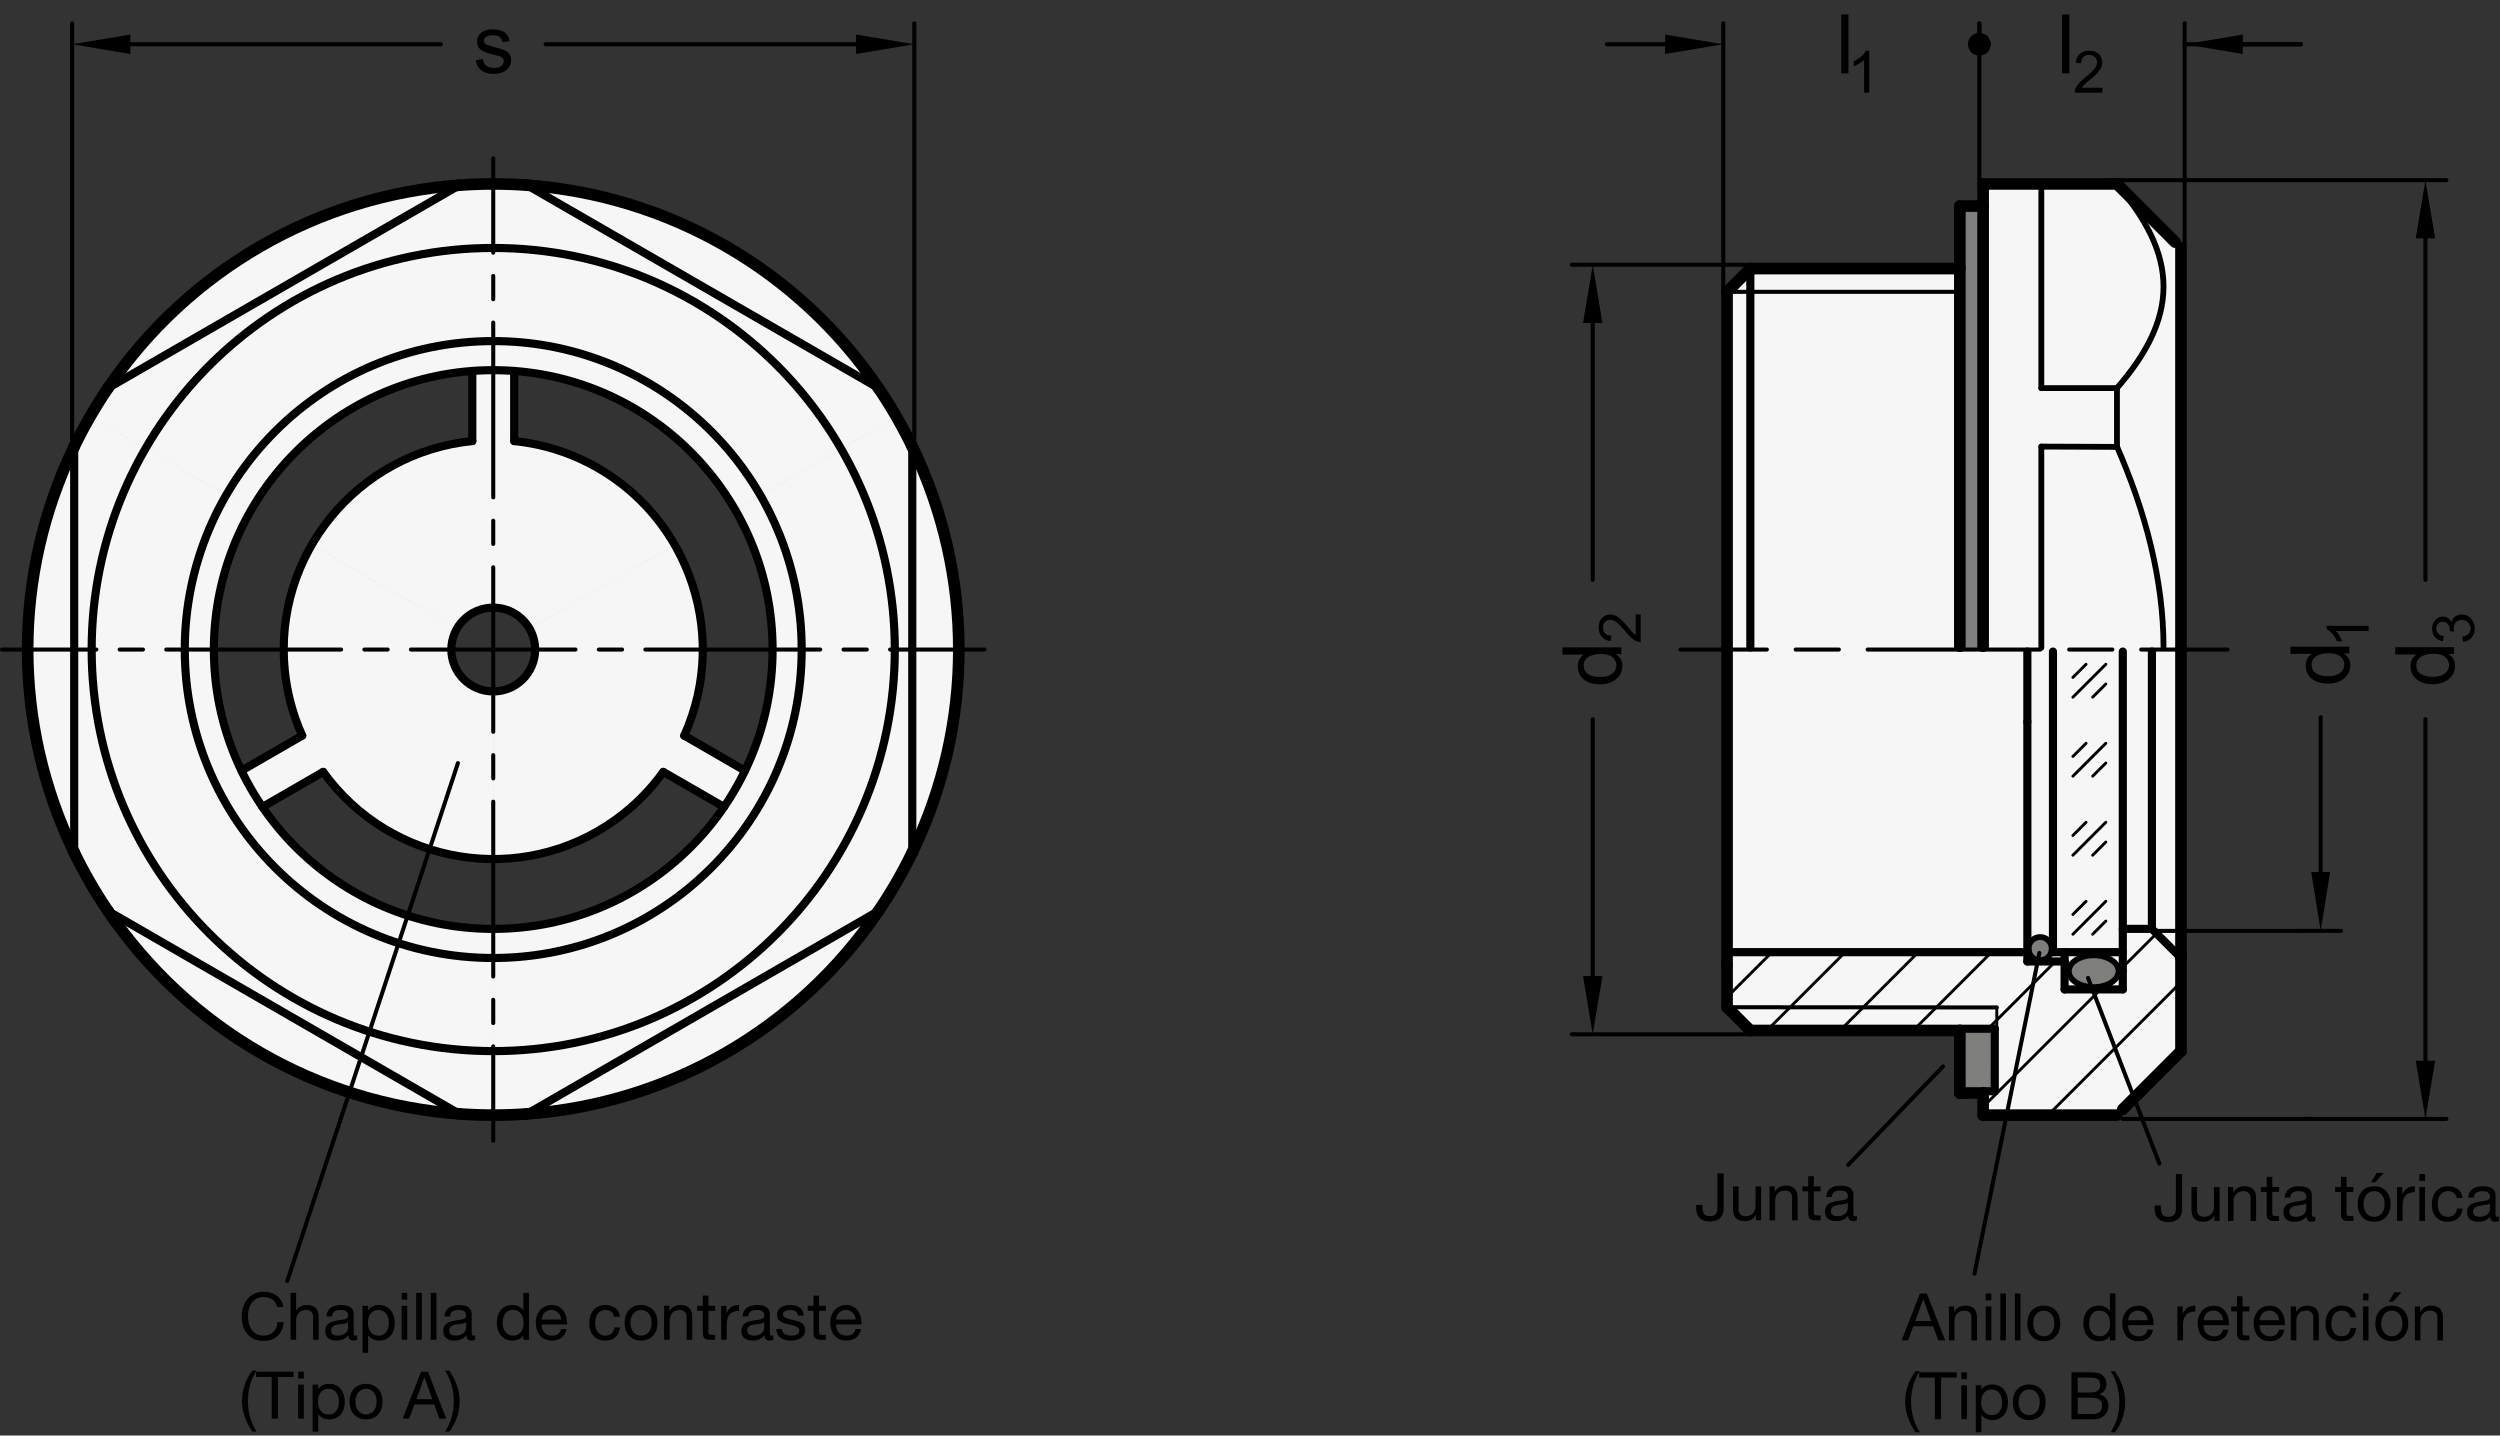 <?xml version="1.0" encoding="utf-8"?>
<!-- Generator: Adobe Illustrator 19.1.0, SVG Export Plug-In . SVG Version: 6.00 Build 0)  -->
<svg version="1.1" xmlns="http://www.w3.org/2000/svg" xmlns:xlink="http://www.w3.org/1999/xlink" x="0px" y="0px"
	 viewBox="0 0 304.414 174.8" enable-background="new 0 0 304.414 174.8" xml:space="preserve">
<rect x="0" y="0" width="304.414" height="174.8" fill="#333333" stroke="none"/>
<g id="MD_x5F_3_x5F_FUELLUNG_x5F_WS">
	<g id="LWPOLYLINE_9_">
		<polygon fill="#FFFFFF" points="238.642,25.091 238.642,32.702 213.13,32.702 210.295,35.537 210.295,79.091 210.295,117.5 
			210.295,122.645 213.13,125.48 238.642,125.48 238.642,133.091 241.476,133.091 241.476,135.784 257.762,135.784 265.571,127.988 
			265.571,116.65 265.571,79.091 265.571,30.193 257.775,22.398 241.476,22.398 241.476,25.091 		"/>
	</g>
	<g id="LWPOLYLINE_10_">
		<polygon fill="#FFFFFF" points="238.642,25.091 238.642,32.702 213.13,32.702 210.295,35.537 210.295,79.091 210.295,117.5 
			210.295,122.645 213.13,125.48 238.642,125.48 238.642,133.091 241.476,133.091 241.476,135.784 257.762,135.784 265.571,127.988 
			265.571,116.65 265.571,79.091 265.571,30.193 257.773,22.395 241.476,22.398 241.476,25.091 		"/>
	</g>
	<g id="LWPOLYLINE_11_">
		<path fill="#FFFFFF" d="M92.268,90.031c3.149-9.275,2.147-19.457-2.749-27.941l19.643-11.336
			c4.974,8.619,7.592,18.396,7.59,28.348c-0.006,31.311-25.393,56.688-56.704,56.682l0.004-22.68
			c9.795,0.002,19.116-4.218,25.577-11.58c0.908-1.036,1.753-2.126,2.53-3.264l-7.392-4.268c-0.632,0.879-1.32,1.717-2.059,2.508
			c-4.826,5.169-11.581,8.104-18.653,8.102l0.004-20.409c2.818,0.001,5.103-2.283,5.103-5.101c0-0.896-0.235-1.776-0.683-2.551
			l17.677-10.201c3.535,6.125,4.368,13.443,2.302,20.206c-0.315,1.032-0.696,2.044-1.14,3.028l7.392,4.268
			C91.306,92.604,91.826,91.331,92.268,90.031z"/>
	</g>
	<g id="LWPOLYLINE_12_">
		<path fill="#FFFFFF" d="M34.058,101.022c6.462,7.66,15.973,12.08,25.995,12.082l-0.004,22.68
			c-9.952-0.002-19.728-2.623-28.345-7.601C4.59,112.522-4.694,77.848,10.967,50.735l19.639,11.344
			c-4.899,8.482-5.905,18.664-2.76,27.94c0.443,1.305,0.965,2.581,1.562,3.823l7.392-4.268c-0.445-0.987-0.827-2.002-1.143-3.037
			c-2.064-6.764-1.227-14.081,2.31-20.205l17.673,10.208c-1.409,2.44-0.574,5.561,1.866,6.97c0.776,0.448,1.655,0.684,2.551,0.684
			l-0.004,20.409c-7.072-0.001-13.826-2.938-18.65-8.109c-0.736-0.789-1.422-1.625-2.053-2.501l-7.392,4.268
			C32.611,99.216,33.312,100.138,34.058,101.022z"/>
	</g>
	<g id="LWPOLYLINE_13_">
		<path fill="#FFFFFF" d="M53.429,45.727c-9.607,1.911-17.924,7.87-22.823,16.351L10.967,50.735
			c4.978-8.617,12.136-15.773,20.755-20.747c27.119-15.65,61.79-6.353,77.44,20.766L89.519,62.09
			c-4.896-8.484-13.211-14.446-22.817-16.36c-1.351-0.269-2.718-0.455-4.092-0.559v8.536c1.077,0.108,2.147,0.285,3.202,0.529
			c6.89,1.595,12.809,5.978,16.343,12.103L64.478,76.541c-1.409-2.441-4.529-3.277-6.97-1.869c-0.776,0.448-1.42,1.092-1.868,1.867
			L37.968,66.331c3.537-6.124,9.458-10.505,16.348-12.097c1.052-0.243,2.118-0.419,3.192-0.527v-8.536
			C56.138,45.274,54.776,45.46,53.429,45.727z"/>
	</g>
</g>
<g id="MD_x5F_3_x5F_FUELLUNG_x5F_GR">
	<g id="LWPOLYLINE">
		<path fill="#F6F6F6" d="M53.429,45.727c-9.607,1.911-17.924,7.87-22.823,16.351L10.967,50.735
			c4.978-8.617,12.136-15.773,20.755-20.747c27.119-15.65,61.79-6.353,77.44,20.766L89.519,62.09
			c-4.896-8.484-13.211-14.446-22.817-16.36c-1.351-0.269-2.718-0.455-4.092-0.559v8.536c1.077,0.108,2.147,0.285,3.202,0.529
			c6.89,1.595,12.809,5.978,16.343,12.103L64.478,76.541c-1.409-2.441-4.529-3.277-6.97-1.869c-0.776,0.448-1.42,1.092-1.868,1.867
			L37.968,66.331c3.537-6.124,9.458-10.505,16.348-12.097c1.052-0.243,2.118-0.419,3.192-0.527v-8.536
			C56.138,45.274,54.776,45.46,53.429,45.727z"/>
	</g>
	<g id="LWPOLYLINE_1_">
		<path fill="#F6F6F6" d="M34.058,101.022c6.462,7.66,15.973,12.08,25.995,12.082l-0.004,22.68
			c-9.952-0.002-19.728-2.623-28.345-7.601C4.59,112.522-4.694,77.848,10.967,50.735l19.639,11.344
			c-4.899,8.482-5.905,18.664-2.76,27.94c0.443,1.305,0.965,2.581,1.562,3.823l7.392-4.268c-0.445-0.987-0.827-2.002-1.143-3.037
			c-2.064-6.764-1.227-14.081,2.31-20.205l17.673,10.208c-1.409,2.44-0.574,5.561,1.866,6.97c0.776,0.448,1.655,0.684,2.551,0.684
			l-0.004,20.409c-7.072-0.001-13.826-2.938-18.65-8.109c-0.736-0.789-1.422-1.625-2.053-2.501l-7.392,4.268
			C32.611,99.216,33.312,100.138,34.058,101.022z"/>
	</g>
	<g id="LWPOLYLINE_2_">
		<path fill="#F6F6F6" d="M92.268,90.031c3.149-9.275,2.147-19.457-2.749-27.941l19.643-11.336
			c4.974,8.619,7.592,18.396,7.59,28.348c-0.006,31.311-25.393,56.688-56.704,56.682l0.004-22.68
			c9.795,0.002,19.116-4.218,25.577-11.58c0.908-1.036,1.753-2.126,2.53-3.264l-7.392-4.268c-0.632,0.879-1.32,1.717-2.059,2.508
			c-4.826,5.169-11.581,8.104-18.653,8.102l0.004-20.409c2.818,0.001,5.103-2.283,5.103-5.101c0-0.896-0.235-1.776-0.683-2.551
			l17.677-10.201c3.535,6.125,4.368,13.443,2.302,20.206c-0.315,1.032-0.696,2.044-1.14,3.028l7.392,4.268
			C91.306,92.604,91.826,91.331,92.268,90.031z"/>
	</g>
	<g id="LWPOLYLINE_3_">
		<polygon fill="#F6F6F6" points="238.642,25.091 238.642,32.702 213.13,32.702 210.295,35.537 210.295,79.091 210.295,117.5 
			210.295,122.645 213.13,125.48 238.642,125.48 238.642,133.091 241.476,133.091 241.476,135.784 257.762,135.784 265.571,127.988 
			265.571,116.65 265.571,79.091 265.571,30.193 257.773,22.395 241.476,22.398 241.476,25.091 		"/>
	</g>
	<g id="LWPOLYLINE_8_">
		<polygon fill="#F6F6F6" points="238.642,25.091 238.642,32.702 213.13,32.702 210.295,35.537 210.295,79.091 210.295,117.5 
			210.295,122.645 213.13,125.48 238.642,125.48 238.642,133.091 241.476,133.091 241.476,135.784 257.762,135.784 265.571,127.988 
			265.571,116.65 265.571,79.091 265.571,30.193 257.775,22.398 241.476,22.398 241.476,25.091 		"/>
	</g>
</g>
<g id="MD_x5F_6_x5F_COLOR_x5F_K064">
	<g id="LWPOLYLINE_4_">
		<polygon fill="#7E7E7D" points="238.642,133.091 241.476,133.091 241.476,132.88 242.894,132.88 242.894,125.267 238.642,125.267 
					"/>
	</g>
	<g id="LWPOLYLINE_5_">
		<rect x="238.642" y="25.091" fill="#7E7E7D" width="2.835" height="54"/>
	</g>
	<g id="LWPOLYLINE_6_">
		<circle fill="#7E7E7D" cx="248.421" cy="115.516" r="1.417"/>
	</g>
	<g id="ELLIPSE">
		<path fill="#7E7E7D" d="M251.908,118.26c0,1.072,1.358,1.941,3.033,1.941s3.033-0.869,3.033-1.941s-1.358-1.941-3.033-1.941
			S251.908,117.188,251.908,118.26L251.908,118.26z"/>
	</g>
</g>
<g id="MD_x5F_1_x5F_100">
	<g id="ARC">
		
			<path fill="none" stroke="#000000" stroke-width="1.417" stroke-linecap="round" stroke-linejoin="round" stroke-miterlimit="10" d="
			M111.083,54.379c-1.196-2.47-2.57-4.849-4.111-7.12"/>
	</g>
	<g id="ARC_1_">
		
			<path fill="none" stroke="#000000" stroke-width="1.417" stroke-linecap="round" stroke-linejoin="round" stroke-miterlimit="10" d="
			M106.972,110.923c1.541-2.271,2.915-4.65,4.111-7.12"/>
	</g>
	<g id="ARC_2_">
		
			<path fill="none" stroke="#000000" stroke-width="1.417" stroke-linecap="round" stroke-linejoin="round" stroke-miterlimit="10" d="
			M55.948,135.635c2.737,0.199,5.485,0.199,8.221,0"/>
	</g>
	<g id="ARC_3_">
		
			<path fill="none" stroke="#000000" stroke-width="1.417" stroke-linecap="round" stroke-linejoin="round" stroke-miterlimit="10" d="
			M9.035,103.803c1.196,2.47,2.57,4.849,4.111,7.12"/>
	</g>
	<g id="ARC_4_">
		
			<path fill="none" stroke="#000000" stroke-width="1.417" stroke-linecap="round" stroke-linejoin="round" stroke-miterlimit="10" d="
			M13.146,47.259c-1.541,2.271-2.915,4.65-4.111,7.12"/>
	</g>
	<g id="ARC_5_">
		
			<path fill="none" stroke="#000000" stroke-width="1.417" stroke-linecap="round" stroke-linejoin="round" stroke-miterlimit="10" d="
			M64.17,22.547c-2.737-0.199-5.485-0.199-8.221,0"/>
	</g>
	<g id="ARC_6_">
		
			<path fill="none" stroke="#000000" stroke-width="1.417" stroke-linecap="round" stroke-linejoin="round" stroke-miterlimit="10" d="
			M9.035,54.379c-7.559,15.607-7.559,33.816,0,49.424"/>
	</g>
	<g id="ARC_7_">
		
			<path fill="none" stroke="#000000" stroke-width="1.417" stroke-linecap="round" stroke-linejoin="round" stroke-miterlimit="10" d="
			M13.146,110.923c9.737,14.35,25.506,23.454,42.802,24.712"/>
	</g>
	<g id="ARC_8_">
		
			<path fill="none" stroke="#000000" stroke-width="1.417" stroke-linecap="round" stroke-linejoin="round" stroke-miterlimit="10" d="
			M55.948,22.547c-17.296,1.257-33.065,10.362-42.802,24.712"/>
	</g>
	<g id="ARC_9_">
		
			<path fill="none" stroke="#000000" stroke-width="1.417" stroke-linecap="round" stroke-linejoin="round" stroke-miterlimit="10" d="
			M64.17,135.635c17.296-1.257,33.065-10.362,42.802-24.712"/>
	</g>
	<g id="ARC_10_">
		
			<path fill="none" stroke="#000000" stroke-width="1.417" stroke-linecap="round" stroke-linejoin="round" stroke-miterlimit="10" d="
			M106.972,47.259c-9.737-14.35-25.506-23.454-42.802-24.712"/>
	</g>
	<g id="ARC_11_">
		
			<path fill="none" stroke="#000000" stroke-width="1.417" stroke-linecap="round" stroke-linejoin="round" stroke-miterlimit="10" d="
			M111.083,103.803c7.559-15.607,7.559-33.816,0-49.424"/>
	</g>
	<g id="LINE_50_">
		
			<line fill="none" stroke="#000000" stroke-width="1.417" stroke-linecap="round" stroke-linejoin="round" stroke-miterlimit="10" x1="241.476" y1="25.091" x2="238.642" y2="25.091"/>
	</g>
	<g id="LINE_51_">
		
			<line fill="none" stroke="#000000" stroke-width="1.417" stroke-linecap="round" stroke-linejoin="round" stroke-miterlimit="10" x1="257.773" y1="22.395" x2="241.476" y2="22.398"/>
	</g>
	<g id="LINE_52_">
		
			<line fill="none" stroke="#000000" stroke-width="1.417" stroke-linecap="round" stroke-linejoin="round" stroke-miterlimit="10" x1="264.859" y1="29.482" x2="257.773" y2="22.395"/>
	</g>
	<g id="LINE_53_">
		
			<line fill="none" stroke="#000000" stroke-width="1.417" stroke-linecap="round" stroke-linejoin="round" stroke-miterlimit="10" x1="238.642" y1="32.702" x2="213.13" y2="32.702"/>
	</g>
	<g id="LINE_54_">
		
			<line fill="none" stroke="#000000" stroke-width="1.417" stroke-linecap="round" stroke-linejoin="round" stroke-miterlimit="10" x1="213.13" y1="32.702" x2="210.295" y2="35.537"/>
	</g>
	<g id="LINE_55_">
		
			<line fill="none" stroke="#000000" stroke-width="1.417" stroke-linecap="round" stroke-linejoin="round" stroke-miterlimit="10" x1="238.642" y1="78.687" x2="238.642" y2="25.091"/>
	</g>
	<g id="LINE_61_">
		
			<line fill="none" stroke="#000000" stroke-width="1.417" stroke-linecap="round" stroke-linejoin="round" stroke-miterlimit="10" x1="241.476" y1="22.398" x2="241.476" y2="78.687"/>
	</g>
	<g id="LINE_62_">
		
			<line fill="none" stroke="#000000" stroke-width="1.417" stroke-linecap="round" stroke-linejoin="round" stroke-miterlimit="10" x1="265.571" y1="30.193" x2="265.571" y2="79.091"/>
	</g>
	<g id="LINE_64_">
		
			<line fill="none" stroke="#000000" stroke-width="1.417" stroke-linecap="round" stroke-linejoin="round" stroke-miterlimit="10" x1="210.295" y1="35.537" x2="210.295" y2="79.091"/>
	</g>
	<g id="LINE_70_">
		
			<line fill="none" stroke="#000000" stroke-width="1.417" stroke-linecap="round" stroke-linejoin="round" stroke-miterlimit="10" x1="238.642" y1="133.091" x2="241.476" y2="133.091"/>
	</g>
	<g id="LINE_72_">
		
			<line fill="none" stroke="#000000" stroke-width="1.417" stroke-linecap="round" stroke-linejoin="round" stroke-miterlimit="10" x1="238.642" y1="125.48" x2="238.642" y2="133.091"/>
	</g>
	<g id="LINE_81_">
		
			<line fill="none" stroke="#000000" stroke-width="1.417" stroke-linecap="round" stroke-linejoin="round" stroke-miterlimit="10" x1="265.571" y1="116.65" x2="265.571" y2="127.988"/>
	</g>
	<g id="LINE_82_">
		
			<line fill="none" stroke="#000000" stroke-width="1.417" stroke-linecap="round" stroke-linejoin="round" stroke-miterlimit="10" x1="265.571" y1="127.988" x2="258.484" y2="135.075"/>
	</g>
	<g id="LINE_83_">
		
			<line fill="none" stroke="#000000" stroke-width="1.417" stroke-linecap="round" stroke-linejoin="round" stroke-miterlimit="10" x1="257.762" y1="135.784" x2="241.476" y2="135.784"/>
	</g>
	<g id="LINE_84_">
		
			<line fill="none" stroke="#000000" stroke-width="1.417" stroke-linecap="round" stroke-linejoin="round" stroke-miterlimit="10" x1="241.476" y1="135.784" x2="241.476" y2="133.091"/>
	</g>
	<g id="LINE_86_">
		
			<line fill="none" stroke="#000000" stroke-width="1.417" stroke-linecap="round" stroke-linejoin="round" stroke-miterlimit="10" x1="238.642" y1="125.48" x2="213.13" y2="125.48"/>
	</g>
	<g id="LINE_87_">
		
			<line fill="none" stroke="#000000" stroke-width="1.417" stroke-linecap="round" stroke-linejoin="round" stroke-miterlimit="10" x1="213.13" y1="125.48" x2="210.295" y2="122.645"/>
	</g>
	<g id="LINE_88_">
		
			<line fill="none" stroke="#000000" stroke-width="1.417" stroke-linecap="round" stroke-linejoin="round" stroke-miterlimit="10" x1="210.295" y1="122.645" x2="210.295" y2="117.5"/>
	</g>
	<g id="LINE_90_">
		
			<line fill="none" stroke="#000000" stroke-width="1.417" stroke-linecap="round" stroke-linejoin="round" stroke-miterlimit="10" x1="210.295" y1="117.5" x2="210.295" y2="79.091"/>
	</g>
	<g id="LINE_92_">
		
			<line fill="none" stroke="#000000" stroke-width="1.417" stroke-linecap="round" stroke-linejoin="round" stroke-miterlimit="10" x1="265.571" y1="116.65" x2="265.571" y2="79.091"/>
	</g>
</g>
<g id="MD_x5F_1_x5F_070">
	<g id="CIRCLE">
		
			<path fill="none" stroke="#000000" stroke-width="0.992" stroke-linecap="round" stroke-linejoin="round" stroke-miterlimit="10" d="
			M22.5,79.091c0-20.743,16.816-37.559,37.559-37.559s37.559,16.816,37.559,37.559S80.802,116.65,60.059,116.65
			S22.5,99.834,22.5,79.091L22.5,79.091z"/>
	</g>
	<g id="CIRCLE_1_">
		
			<path fill="none" stroke="#000000" stroke-width="0.992" stroke-linecap="round" stroke-linejoin="round" stroke-miterlimit="10" d="
			M26.043,79.091c0-18.786,15.229-34.016,34.016-34.016s34.016,15.229,34.016,34.016s-15.229,34.016-34.016,34.016
			S26.043,97.877,26.043,79.091L26.043,79.091z"/>
	</g>
	<g id="ARC_12_">
		
			<path fill="none" stroke="#000000" stroke-width="0.992" stroke-linecap="round" stroke-linejoin="round" stroke-miterlimit="10" d="
			M57.508,53.707c-14.019,1.409-24.242,13.916-22.833,27.935c0.276,2.741,0.993,5.42,2.125,7.931"/>
	</g>
	<g id="ARC_13_">
		
			<path fill="none" stroke="#000000" stroke-width="0.992" stroke-linecap="round" stroke-linejoin="round" stroke-miterlimit="10" d="
			M39.352,93.992c8.23,11.436,24.172,14.036,35.609,5.806c2.236-1.609,4.197-3.57,5.806-5.806"/>
	</g>
	<g id="LINE_21_">
		
			<line fill="none" stroke="#000000" stroke-width="0.992" stroke-linecap="round" stroke-linejoin="round" stroke-miterlimit="10" x1="90.71" y1="93.841" x2="83.318" y2="89.573"/>
	</g>
	<g id="LINE_22_">
		
			<line fill="none" stroke="#000000" stroke-width="0.992" stroke-linecap="round" stroke-linejoin="round" stroke-miterlimit="10" x1="88.159" y1="98.26" x2="80.767" y2="93.992"/>
	</g>
	<g id="LINE_23_">
		
			<line fill="none" stroke="#000000" stroke-width="0.992" stroke-linecap="round" stroke-linejoin="round" stroke-miterlimit="10" x1="31.959" y1="98.26" x2="39.352" y2="93.992"/>
	</g>
	<g id="LINE_24_">
		
			<line fill="none" stroke="#000000" stroke-width="0.992" stroke-linecap="round" stroke-linejoin="round" stroke-miterlimit="10" x1="29.408" y1="93.841" x2="36.8" y2="89.573"/>
	</g>
	<g id="CIRCLE_8_">
		
			<path fill="none" stroke="#000000" stroke-width="0.992" stroke-linecap="round" stroke-linejoin="round" stroke-miterlimit="10" d="
			M54.957,79.091c0-2.818,2.284-5.102,5.102-5.102c2.818,0,5.102,2.284,5.102,5.102c0,2.818-2.284,5.102-5.102,5.102
			C57.241,84.193,54.957,81.909,54.957,79.091L54.957,79.091z"/>
	</g>
	<g id="ARC_14_">
		
			<path fill="none" stroke="#000000" stroke-width="0.992" stroke-linecap="round" stroke-linejoin="round" stroke-miterlimit="10" d="
			M83.318,89.573c5.789-12.845,0.069-27.952-12.776-33.741c-2.512-1.132-5.19-1.85-7.931-2.125"/>
	</g>
	<g id="LINE_25_">
		
			<line fill="none" stroke="#000000" stroke-width="0.992" stroke-linecap="round" stroke-linejoin="round" stroke-miterlimit="10" x1="57.508" y1="45.171" x2="57.508" y2="53.707"/>
	</g>
	<g id="LINE_26_">
		
			<line fill="none" stroke="#000000" stroke-width="0.992" stroke-linecap="round" stroke-linejoin="round" stroke-miterlimit="10" x1="62.61" y1="45.171" x2="62.61" y2="53.707"/>
	</g>
	<g id="LINE_63_">
		
			<line fill="none" stroke="#000000" stroke-width="0.992" stroke-linecap="round" stroke-linejoin="round" stroke-miterlimit="10" x1="213.13" y1="32.702" x2="213.13" y2="78.843"/>
	</g>
	<g id="LINE_66_">
		
			<line fill="none" stroke="#000000" stroke-width="0.992" stroke-linecap="round" stroke-linejoin="round" stroke-miterlimit="10" x1="246.862" y1="79.339" x2="246.862" y2="87.878"/>
	</g>
	<g id="LINE_67_">
		
			<line fill="none" stroke="#000000" stroke-width="0.992" stroke-linecap="round" stroke-linejoin="round" stroke-miterlimit="10" x1="258.484" y1="118.209" x2="258.484" y2="79.339"/>
	</g>
	<g id="LINE_68_">
		
			<line fill="none" stroke="#000000" stroke-width="0.992" stroke-linecap="round" stroke-linejoin="round" stroke-miterlimit="10" x1="258.484" y1="115.941" x2="249.98" y2="115.941"/>
	</g>
	<g id="LINE_69_">
		
			<line fill="none" stroke="#000000" stroke-width="0.992" stroke-linecap="round" stroke-linejoin="round" stroke-miterlimit="10" x1="249.98" y1="115.941" x2="249.98" y2="79.339"/>
	</g>
	<g id="LINE_71_">
		
			<line fill="none" stroke="#000000" stroke-width="0.992" stroke-linecap="round" stroke-linejoin="round" stroke-miterlimit="10" x1="241.476" y1="132.88" x2="242.894" y2="132.88"/>
	</g>
	<g id="LINE_73_">
		
			<line fill="none" stroke="#000000" stroke-width="0.992" stroke-linecap="round" stroke-linejoin="round" stroke-miterlimit="10" x1="210.295" y1="115.941" x2="246.862" y2="115.941"/>
	</g>
	<g id="LINE_74_">
		
			<line fill="none" stroke="#000000" stroke-width="0.992" stroke-linecap="round" stroke-linejoin="round" stroke-miterlimit="10" x1="246.862" y1="115.941" x2="246.862" y2="117.075"/>
	</g>
	<g id="LINE_75_">
		
			<line fill="none" stroke="#000000" stroke-width="0.992" stroke-linecap="round" stroke-linejoin="round" stroke-miterlimit="10" x1="246.862" y1="117.075" x2="251.398" y2="117.075"/>
	</g>
	<g id="LINE_76_">
		
			<line fill="none" stroke="#000000" stroke-width="0.992" stroke-linecap="round" stroke-linejoin="round" stroke-miterlimit="10" x1="251.398" y1="117.075" x2="251.398" y2="120.477"/>
	</g>
	<g id="LINE_77_">
		
			<line fill="none" stroke="#000000" stroke-width="0.992" stroke-linecap="round" stroke-linejoin="round" stroke-miterlimit="10" x1="251.398" y1="120.477" x2="258.484" y2="120.477"/>
	</g>
	<g id="LINE_78_">
		
			<line fill="none" stroke="#000000" stroke-width="0.992" stroke-linecap="round" stroke-linejoin="round" stroke-miterlimit="10" x1="258.484" y1="120.477" x2="258.484" y2="118.209"/>
	</g>
	<g id="LINE_79_">
		
			<line fill="none" stroke="#000000" stroke-width="0.992" stroke-linecap="round" stroke-linejoin="round" stroke-miterlimit="10" x1="258.484" y1="113.107" x2="262.028" y2="113.107"/>
	</g>
	<g id="LINE_80_">
		
			<line fill="none" stroke="#000000" stroke-width="0.992" stroke-linecap="round" stroke-linejoin="round" stroke-miterlimit="10" x1="262.028" y1="113.107" x2="265.571" y2="116.65"/>
	</g>
	<g id="LINE_85_">
		
			<line fill="none" stroke="#000000" stroke-width="0.992" stroke-linecap="round" stroke-linejoin="round" stroke-miterlimit="10" x1="242.894" y1="132.88" x2="242.896" y2="125.267"/>
	</g>
	<g id="LINE_89_">
		
			<line fill="none" stroke="#000000" stroke-width="0.992" stroke-linecap="round" stroke-linejoin="round" stroke-miterlimit="10" x1="246.862" y1="115.941" x2="246.862" y2="87.878"/>
	</g>
	<g id="LINE_91_">
		
			<line fill="none" stroke="#000000" stroke-width="0.992" stroke-linecap="round" stroke-linejoin="round" stroke-miterlimit="10" x1="262.028" y1="113.107" x2="262.028" y2="79.339"/>
	</g>
	<g id="LINE_94_">
		
			<line fill="none" stroke="#000000" stroke-width="0.992" stroke-linecap="round" stroke-linejoin="round" stroke-miterlimit="10" x1="251.398" y1="117.075" x2="251.398" y2="115.941"/>
	</g>
	<g id="LINE_95_">
		
			<line fill="none" stroke="#000000" stroke-width="0.992" stroke-linecap="round" stroke-linejoin="round" stroke-miterlimit="10" x1="238.644" y1="125.267" x2="242.896" y2="125.267"/>
	</g>
	<g id="SPLINE_2_">
		
			<path fill="none" stroke="#000000" stroke-width="0.992" stroke-linecap="round" stroke-linejoin="round" stroke-miterlimit="10" d="
			M111.083,103.803c0-1.951,0-3.951,0-5.968c0-2.016,0-4.051,0-6.109s0-4.137,0-6.243c0-1.053,0-2.112,0-3.178
			c0-1.066,0-2.142,0-3.217c0-4.297,0-8.498,0-12.622c0-2.062,0-4.104,0-6.131c0-2.026,0-4.012,0-5.958"/>
	</g>
	<g id="SPLINE_3_">
		
			<path fill="none" stroke="#000000" stroke-width="0.992" stroke-linecap="round" stroke-linejoin="round" stroke-miterlimit="10" d="
			M106.972,110.923c-3.402,1.964-6.868,3.965-10.427,6.02c-1.779,1.027-3.582,2.068-5.412,3.124
			c-0.915,0.528-1.836,1.06-2.765,1.596c-0.929,0.536-1.863,1.076-2.79,1.611c-3.705,2.139-7.336,4.235-10.906,6.296
			c-3.57,2.061-7.094,4.096-10.503,6.064"/>
	</g>
	<g id="SPLINE_4_">
		
			<path fill="none" stroke="#000000" stroke-width="0.992" stroke-linecap="round" stroke-linejoin="round" stroke-miterlimit="10" d="
			M55.948,135.635c-3.402-1.964-6.868-3.965-10.427-6.02c-1.779-1.027-3.582-2.068-5.412-3.124c-0.915-0.528-1.836-1.06-2.765-1.596
			c-0.929-0.536-1.863-1.076-2.79-1.611c-3.705-2.139-7.336-4.235-10.906-6.296s-7.094-4.096-10.503-6.064"/>
	</g>
	<g id="SPLINE_5_">
		
			<path fill="none" stroke="#000000" stroke-width="0.992" stroke-linecap="round" stroke-linejoin="round" stroke-miterlimit="10" d="
			M9.035,103.803c0-1.951,0-3.951,0-5.968c0-2.016,0-4.051,0-6.109s0-4.137,0-6.243c0-1.053,0-2.112,0-3.178
			c0-1.066,0-2.142,0-3.217c0-4.297,0-8.498,0-12.622c0-2.062,0-4.104,0-6.131c0-2.026,0-4.012,0-5.958"/>
	</g>
	<g id="SPLINE_6_">
		
			<path fill="none" stroke="#000000" stroke-width="0.992" stroke-linecap="round" stroke-linejoin="round" stroke-miterlimit="10" d="
			M13.146,47.259c3.402-1.964,6.868-3.965,10.427-6.02c1.779-1.027,3.582-2.068,5.412-3.124c0.915-0.528,1.836-1.06,2.765-1.596
			c0.929-0.536,1.863-1.076,2.79-1.611c3.705-2.139,7.336-4.235,10.906-6.296c3.57-2.061,7.094-4.096,10.503-6.064"/>
	</g>
	<g id="SPLINE_7_">
		
			<path fill="none" stroke="#000000" stroke-width="0.992" stroke-linecap="round" stroke-linejoin="round" stroke-miterlimit="10" d="
			M64.17,22.547c3.402,1.964,6.868,3.965,10.427,6.02c1.779,1.027,3.582,2.068,5.412,3.124c0.915,0.528,1.836,1.06,2.765,1.596
			c0.929,0.536,1.863,1.076,2.79,1.611c3.705,2.139,7.336,4.235,10.906,6.296s7.094,4.096,10.503,6.064"/>
	</g>
	<g id="CIRCLE_53_">
		
			<path fill="none" stroke="#000000" stroke-width="0.992" stroke-linecap="round" stroke-linejoin="round" stroke-miterlimit="10" d="
			M11.161,79.091c0-27.005,21.892-48.898,48.898-48.898s48.898,21.892,48.898,48.898s-21.892,48.898-48.898,48.898
			S11.161,106.096,11.161,79.091L11.161,79.091z"/>
	</g>
</g>
<g id="MD_x5F_2_x5F_BEMASSUNG">
	<g id="LINE">
		
			<line stroke="#000000" stroke-width="0.496" stroke-linecap="round" stroke-linejoin="round" stroke-miterlimit="10" x1="55.76" y1="92.921" x2="34.984" y2="155.977"/>
	</g>
	<g id="LINE_27_">
		
			<line stroke="#000000" stroke-width="0.496" stroke-linecap="round" stroke-linejoin="round" stroke-miterlimit="10" x1="8.787" y1="54.401" x2="8.787" y2="2.839"/>
	</g>
	<g id="LINE_28_">
		
			<line stroke="#000000" stroke-width="0.496" stroke-linecap="round" stroke-linejoin="round" stroke-miterlimit="10" x1="111.331" y1="54.379" x2="111.331" y2="2.839"/>
	</g>
	<g id="LINE_29_">
		
			<line stroke="#000000" stroke-width="0.496" stroke-linecap="round" stroke-linejoin="round" stroke-miterlimit="10" x1="15.874" y1="5.39" x2="53.678" y2="5.39"/>
	</g>
	<g id="LINE_30_">
		
			<line stroke="#000000" stroke-width="0.496" stroke-linecap="round" stroke-linejoin="round" stroke-miterlimit="10" x1="104.244" y1="5.39" x2="66.44" y2="5.39"/>
	</g>
	<g id="SOLID">
		<polygon points="15.874,4.209 8.787,5.39 15.874,6.571 		"/>
	</g>
	<g id="SOLID_1_">
		<polygon points="104.244,4.209 111.331,5.39 104.244,6.571 		"/>
	</g>
	<g id="MTEXT_1_">
		<g>
			<path d="M61.189,5.139c-0.039-0.283-0.154-0.496-0.345-0.638c-0.19-0.142-0.455-0.212-0.794-0.212
				c-0.336,0-0.607,0.057-0.814,0.171s-0.311,0.28-0.311,0.498c0,0.205,0.083,0.353,0.247,0.44s0.489,0.195,0.975,0.322
				c0.547,0.14,0.957,0.264,1.229,0.371s0.484,0.259,0.635,0.452c0.152,0.194,0.228,0.464,0.228,0.81
				c0,0.462-0.189,0.852-0.567,1.168c-0.378,0.315-0.883,0.474-1.515,0.474c-0.658,0-1.172-0.14-1.542-0.418
				c-0.37-0.278-0.597-0.696-0.682-1.253l0.875-0.133c0.046,0.362,0.18,0.633,0.403,0.812c0.223,0.18,0.535,0.269,0.936,0.269
				c0.384,0,0.679-0.08,0.885-0.241c0.205-0.161,0.308-0.357,0.308-0.589c0-0.157-0.047-0.282-0.142-0.377
				c-0.095-0.094-0.213-0.165-0.354-0.212c-0.142-0.048-0.46-0.132-0.956-0.252c-0.736-0.176-1.223-0.39-1.458-0.641
				c-0.236-0.251-0.354-0.551-0.354-0.899c0-0.433,0.172-0.79,0.518-1.07c0.345-0.28,0.81-0.42,1.393-0.42
				c0.619,0,1.1,0.121,1.444,0.364c0.344,0.242,0.55,0.605,0.618,1.087L61.189,5.139z"/>
		</g>
	</g>
	<g id="LINE_32_">
		
			<line stroke="#000000" stroke-width="0.496" stroke-linecap="round" stroke-linejoin="round" stroke-miterlimit="10" x1="213.13" y1="125.94" x2="191.391" y2="125.94"/>
	</g>
	<g id="LINE_33_">
		
			<line stroke="#000000" stroke-width="0.496" stroke-linecap="round" stroke-linejoin="round" stroke-miterlimit="10" x1="213.13" y1="32.241" x2="191.391" y2="32.241"/>
	</g>
	<g id="LINE_34_">
		
			<line stroke="#000000" stroke-width="0.496" stroke-linecap="round" stroke-linejoin="round" stroke-miterlimit="10" x1="193.942" y1="118.854" x2="193.942" y2="87.583"/>
	</g>
	<g id="LINE_35_">
		
			<line stroke="#000000" stroke-width="0.496" stroke-linecap="round" stroke-linejoin="round" stroke-miterlimit="10" x1="193.942" y1="39.328" x2="193.942" y2="70.598"/>
	</g>
	<g id="SOLID_2_">
		<polygon points="192.761,118.854 193.942,125.94 195.123,118.854 		"/>
	</g>
	<g id="SOLID_3_">
		<polygon points="192.761,39.328 193.942,32.241 195.123,39.328 		"/>
	</g>
	<g id="MTEXT_2_">
		<g>
			<path d="M197.425,78.828v0.821h-0.66v0.02c0.521,0.316,0.782,0.793,0.782,1.432c0,0.635-0.252,1.166-0.755,1.591
				c-0.504,0.425-1.156,0.638-1.957,0.638c-0.838,0-1.499-0.2-1.984-0.601s-0.729-0.93-0.729-1.588c0-0.619,0.236-1.09,0.709-1.413
				v-0.02h-2.571v-0.879H197.425z M196.824,81.008c0-0.384-0.157-0.71-0.474-0.978s-0.795-0.401-1.437-0.401
				c-0.633,0-1.136,0.122-1.511,0.367c-0.374,0.244-0.562,0.595-0.562,1.051s0.183,0.801,0.55,1.034
				c0.366,0.233,0.848,0.35,1.444,0.35c0.43,0,0.794-0.063,1.092-0.188s0.522-0.3,0.672-0.525
				C196.749,81.492,196.824,81.255,196.824,81.008z"/>
		</g>
		<g>
			<path d="M199.777,74.808v3.369c-0.287,0-0.577-0.1-0.871-0.3c-0.294-0.2-0.661-0.575-1.104-1.123
				c-0.269-0.335-0.55-0.635-0.845-0.899s-0.592-0.396-0.89-0.396c-0.257,0-0.47,0.091-0.638,0.272
				c-0.167,0.182-0.251,0.411-0.251,0.688c0,0.28,0.086,0.515,0.259,0.705c0.172,0.19,0.43,0.286,0.771,0.288l-0.072,0.642
				c-0.477-0.04-0.841-0.209-1.094-0.509c-0.252-0.299-0.378-0.679-0.378-1.14c0-0.5,0.139-0.889,0.415-1.167
				c0.276-0.279,0.609-0.418,1.001-0.418c0.326,0,0.656,0.118,0.99,0.352c0.335,0.235,0.781,0.703,1.342,1.404
				c0.293,0.368,0.547,0.612,0.76,0.732v-2.502H199.777z"/>
		</g>
	</g>
	<g id="LINE_36_">
		
			<line stroke="#000000" stroke-width="0.496" stroke-linecap="round" stroke-linejoin="round" stroke-miterlimit="10" x1="280.591" y1="136.244" x2="297.886" y2="136.244"/>
	</g>
	<g id="LINE_37_">
		
			<line stroke="#000000" stroke-width="0.496" stroke-linecap="round" stroke-linejoin="round" stroke-miterlimit="10" x1="257.773" y1="21.935" x2="297.886" y2="21.935"/>
	</g>
	<g id="LINE_38_">
		
			<line stroke="#000000" stroke-width="0.496" stroke-linecap="round" stroke-linejoin="round" stroke-miterlimit="10" x1="295.335" y1="129.158" x2="295.335" y2="87.565"/>
	</g>
	<g id="LINE_39_">
		
			<line stroke="#000000" stroke-width="0.496" stroke-linecap="round" stroke-linejoin="round" stroke-miterlimit="10" x1="295.335" y1="29.021" x2="295.335" y2="70.614"/>
	</g>
	<g id="SOLID_4_">
		<polygon points="294.154,129.158 295.335,136.244 296.516,129.158 		"/>
	</g>
	<g id="SOLID_5_">
		<polygon points="294.154,29.021 295.335,21.935 296.516,29.021 		"/>
	</g>
	<g id="MTEXT_3_">
		<g>
			<path d="M298.818,78.81v0.821h-0.66v0.02c0.521,0.316,0.782,0.793,0.782,1.432c0,0.635-0.252,1.166-0.755,1.591
				c-0.504,0.425-1.156,0.638-1.957,0.638c-0.838,0-1.499-0.2-1.984-0.601s-0.729-0.93-0.729-1.588c0-0.619,0.236-1.09,0.709-1.413
				v-0.02h-2.571V78.81H298.818z M298.216,80.989c0-0.384-0.157-0.71-0.474-0.978s-0.795-0.401-1.437-0.401
				c-0.633,0-1.136,0.122-1.511,0.367c-0.374,0.244-0.562,0.595-0.562,1.051s0.183,0.801,0.55,1.034
				c0.366,0.233,0.848,0.35,1.444,0.35c0.43,0,0.794-0.063,1.092-0.188s0.522-0.3,0.672-0.525
				C298.142,81.473,298.216,81.237,298.216,80.989z"/>
		</g>
		<g>
			<path d="M298.503,75.774c0.061-0.314,0.213-0.552,0.456-0.713c0.244-0.161,0.51-0.241,0.797-0.241
				c0.463,0,0.843,0.168,1.14,0.505c0.298,0.336,0.446,0.74,0.446,1.209c0,0.449-0.131,0.819-0.393,1.11
				c-0.261,0.292-0.607,0.461-1.037,0.51l-0.087-0.625c0.336-0.063,0.587-0.176,0.753-0.342c0.167-0.165,0.25-0.383,0.25-0.654
				c0-0.292-0.103-0.539-0.308-0.741c-0.204-0.202-0.455-0.303-0.751-0.303c-0.284,0-0.521,0.092-0.708,0.275
				c-0.188,0.184-0.281,0.424-0.281,0.72c0,0.121,0.022,0.267,0.066,0.441l-0.548-0.073c0-0.167-0.009-0.298-0.024-0.396
				c-0.017-0.097-0.056-0.206-0.118-0.326c-0.063-0.12-0.152-0.22-0.269-0.298c-0.117-0.079-0.263-0.118-0.436-0.118
				c-0.253,0-0.448,0.084-0.587,0.252c-0.139,0.167-0.208,0.361-0.208,0.581c0,0.252,0.08,0.458,0.239,0.616
				c0.159,0.159,0.388,0.259,0.684,0.3l-0.114,0.625c-0.442-0.081-0.772-0.259-0.992-0.536c-0.22-0.276-0.33-0.606-0.33-0.991
				c0-0.423,0.128-0.776,0.384-1.06c0.255-0.283,0.568-0.425,0.938-0.425c0.474,0,0.815,0.232,1.023,0.697H298.503z"/>
		</g>
	</g>
	<g id="LINE_40_">
		
			<line stroke="#000000" stroke-width="0.496" stroke-linecap="round" stroke-linejoin="round" stroke-miterlimit="10" x1="282.579" y1="106.218" x2="282.579" y2="87.326"/>
	</g>
	<g id="SOLID_6_">
		<polygon points="281.424,106.181 282.579,113.345 283.731,106.181 		"/>
	</g>
	<g id="LINE_41_">
		
			<line stroke="#000000" stroke-width="0.496" stroke-linecap="round" stroke-linejoin="round" stroke-miterlimit="10" x1="262.03" y1="113.355" x2="285.059" y2="113.345"/>
	</g>
	<g id="LINE_42_">
		
			<line stroke="#000000" stroke-width="0.496" stroke-linecap="round" stroke-linejoin="round" stroke-miterlimit="10" x1="258.484" y1="136.244" x2="280.591" y2="136.244"/>
	</g>
	<g id="LINE_43_">
		
			<line stroke="#000000" stroke-width="0.496" stroke-linecap="round" stroke-linejoin="round" stroke-miterlimit="10" x1="209.835" y1="35.537" x2="209.835" y2="2.839"/>
	</g>
	<g id="LINE_44_">
		
			<line stroke="#000000" stroke-width="0.496" stroke-linecap="round" stroke-linejoin="round" stroke-miterlimit="10" x1="241.016" y1="6.429" x2="241.016" y2="2.839"/>
	</g>
	<g id="LINE_45_">
		
			<line stroke="#000000" stroke-width="0.496" stroke-linecap="round" stroke-linejoin="round" stroke-miterlimit="10" x1="195.661" y1="5.39" x2="202.748" y2="5.39"/>
	</g>
	<g id="MTEXT_4_">
		<g>
			<path d="M225.077,8.933h-0.88V1.768h0.88V8.933z"/>
		</g>
		<g>
			<path d="M227.611,11.285h-0.625v-3.98c-0.313,0.297-0.729,0.548-1.253,0.753V7.454c0.72-0.345,1.21-0.771,1.472-1.28h0.406
				V11.285z"/>
		</g>
	</g>
	<g id="SOLID_7_">
		<polygon points="202.748,4.209 209.835,5.39 202.748,6.571 		"/>
	</g>
	<g id="LINE_46_">
		
			<line stroke="#000000" stroke-width="0.496" stroke-linecap="round" stroke-linejoin="round" stroke-miterlimit="10" x1="241.016" y1="22.398" x2="241.016" y2="2.839"/>
	</g>
	<g id="LINE_47_">
		
			<line stroke="#000000" stroke-width="0.496" stroke-linecap="round" stroke-linejoin="round" stroke-miterlimit="10" x1="266.016" y1="30.174" x2="266.016" y2="2.839"/>
	</g>
	<g id="LINE_48_">
		
			<line stroke="#000000" stroke-width="0.496" stroke-linecap="round" stroke-linejoin="round" stroke-miterlimit="10" x1="280.19" y1="5.39" x2="273.103" y2="5.39"/>
	</g>
	<g id="LINE_49_">
		
			<line stroke="#000000" stroke-width="0.496" stroke-linecap="round" stroke-linejoin="round" stroke-miterlimit="10" x1="266.016" y1="5.39" x2="280.19" y2="5.39"/>
	</g>
	<g id="MTEXT_5_">
		<g>
			<path d="M251.976,8.933h-0.88V1.768h0.88V8.933z"/>
		</g>
		<g>
			<path d="M255.997,11.285h-3.369c0-0.287,0.101-0.577,0.3-0.871c0.2-0.294,0.575-0.661,1.123-1.104
				c0.335-0.269,0.635-0.55,0.898-0.845s0.396-0.592,0.396-0.89c0-0.257-0.091-0.47-0.272-0.638
				c-0.182-0.167-0.411-0.251-0.688-0.251c-0.28,0-0.515,0.086-0.704,0.259c-0.19,0.172-0.286,0.43-0.288,0.771l-0.643-0.072
				c0.04-0.477,0.209-0.841,0.509-1.094c0.3-0.252,0.68-0.378,1.14-0.378c0.5,0,0.89,0.139,1.168,0.415s0.418,0.609,0.418,1.001
				c0,0.326-0.117,0.656-0.352,0.99c-0.235,0.335-0.703,0.781-1.404,1.342c-0.367,0.293-0.611,0.547-0.732,0.76h2.502V11.285z"/>
		</g>
	</g>
	<g id="SOLID_8_">
		<polygon points="273.103,4.209 266.016,5.39 273.103,6.571 		"/>
	</g>
	<g id="HATCH">
		<path fill-rule="evenodd" clip-rule="evenodd" d="M241.016,4.681v1.417l0.709-0.709L241.016,4.681z M241.016,4.681l-0.709,0.709
			l0.709,0.709V4.681z"/>
	</g>
	<g id="HATCH_1_">
		<path fill-rule="evenodd" clip-rule="evenodd" d="M242.15,5.39h-2.268H242.15z"/>
		<path stroke="#000000" stroke-width="0.496" stroke-linecap="round" stroke-linejoin="round" stroke-miterlimit="10" d="
			M240.211,4.596l0.01-0.01 M240.202,4.617l0.041-0.041 M240.193,4.639l0.072-0.072 M240.184,4.661l0.102-0.102 M240.175,4.682
			l0.133-0.133 M240.166,4.704l0.164-0.164 M240.157,4.726l0.195-0.195 M240.148,4.748l0.225-0.225 M240.139,4.769l0.256-0.256
			 M240.13,4.791l0.287-0.287 M240.121,4.813l0.318-0.318 M240.112,4.835l0.348-0.348 M240.103,4.856l0.379-0.379 M240.094,4.878
			l0.41-0.41 M240.085,4.9l0.44-0.44 M240.076,4.921l0.471-0.471 M240.067,4.943l0.502-0.502 M240.058,4.965l0.533-0.533
			 M240.049,4.987l0.563-0.563 M240.04,5.008l0.594-0.594 M240.031,5.03l0.625-0.625 M240.022,5.052l0.656-0.656 M240.013,5.074
			l0.686-0.686 M240.004,5.095l0.717-0.717 M239.995,5.117l0.748-0.748 M239.986,5.139l0.778-0.778 M239.977,5.16l0.809-0.809
			 M239.968,5.182l0.84-0.84 M239.959,5.204l0.871-0.871 M239.95,5.226l0.901-0.901 M239.941,5.247l0.932-0.932 M239.932,5.269
			l0.963-0.963 M239.923,5.291l0.994-0.994 M239.914,5.313l1.024-1.024 M239.905,5.334l1.055-1.055 M239.896,5.356l1.086-1.086
			 M239.887,5.378l1.116-1.116 M239.883,5.394l1.136-1.136 M239.887,5.403l1.141-1.141 M239.891,5.412l1.147-1.147 M239.895,5.421
			l1.152-1.152 M239.898,5.43l1.157-1.157 M239.902,5.439l1.163-1.163 M239.906,5.448l1.168-1.168 M239.91,5.457l1.173-1.173
			 M239.913,5.466l1.178-1.178 M239.917,5.475l1.184-1.184 M239.921,5.484l1.189-1.189 M239.925,5.493l1.194-1.194 M239.928,5.502
			l1.199-1.199 M239.932,5.511l1.205-1.205 M239.936,5.52l1.21-1.21 M239.939,5.529l1.215-1.215 M239.943,5.538l1.221-1.22
			 M239.947,5.547l1.226-1.226 M239.951,5.556l1.231-1.231 M239.954,5.565l1.236-1.236 M239.958,5.574l1.242-1.242 M239.962,5.583
			l1.247-1.247 M239.966,5.592l1.252-1.252 M239.969,5.601l1.257-1.257 M239.973,5.61l1.263-1.263 M239.977,5.619l1.268-1.268
			 M239.98,5.628l1.273-1.273 M239.984,5.637l1.278-1.278 M239.988,5.646l1.284-1.284 M239.992,5.655l1.289-1.289 M239.995,5.664
			l1.294-1.294 M239.999,5.673l1.3-1.3 M240.003,5.682l1.305-1.305 M240.007,5.691l1.31-1.31 M240.01,5.7l1.315-1.315
			 M240.014,5.709l1.321-1.321 M240.018,5.718l1.326-1.326 M240.021,5.727l1.331-1.331 M240.025,5.736l1.336-1.336 M240.029,5.745
			l1.342-1.342 M240.033,5.754l1.347-1.347 M240.036,5.763l1.352-1.352 M240.04,5.772l1.358-1.358 M240.044,5.781l1.363-1.363
			 M240.048,5.79l1.368-1.368 M240.051,5.799l1.373-1.373 M240.055,5.808l1.379-1.379 M240.059,5.817l1.384-1.384 M240.062,5.826
			l1.389-1.389 M240.066,5.835l1.394-1.394 M240.07,5.844l1.4-1.4 M240.074,5.853l1.405-1.405 M240.077,5.862l1.41-1.41
			 M240.081,5.871l1.416-1.416 M240.085,5.88l1.421-1.421 M240.089,5.889l1.426-1.426 M240.092,5.898l1.431-1.431 M240.096,5.907
			l1.437-1.437 M240.1,5.916l1.442-1.442 M240.103,5.925l1.447-1.447 M240.107,5.934l1.452-1.452 M240.111,5.943l1.458-1.458
			 M240.115,5.952l1.463-1.463 M240.118,5.961l1.468-1.468 M240.122,5.97l1.474-1.474 M240.126,5.979l1.479-1.479 M240.13,5.988
			l1.484-1.484 M240.133,5.997l1.489-1.489 M240.137,6.006l1.495-1.495 M240.141,6.015l1.5-1.5 M240.144,6.024l1.505-1.505
			 M240.148,6.033l1.51-1.51 M240.152,6.042l1.516-1.516 M240.156,6.051l1.521-1.521 M240.159,6.06l1.526-1.526 M240.163,6.069
			l1.532-1.532 M240.167,6.078l1.537-1.537 M240.171,6.087l1.542-1.542 M240.174,6.096l1.547-1.547 M240.178,6.105l1.553-1.553
			 M240.182,6.114l1.558-1.558 M240.185,6.123l1.563-1.563 M240.189,6.132l1.568-1.568 M240.193,6.141l1.574-1.574 M240.197,6.15
			l1.579-1.579 M240.2,6.159l1.584-1.584 M240.204,6.168l1.59-1.59 M240.208,6.177l1.595-1.595 M240.212,6.186l1.6-1.6
			 M240.217,6.193l1.602-1.602 M240.226,6.197l1.596-1.596 M240.235,6.201l1.591-1.591 M240.244,6.204l1.586-1.586 M240.253,6.208
			l1.581-1.581 M240.262,6.212l1.575-1.575 M240.271,6.215l1.57-1.57 M240.28,6.219l1.565-1.565 M240.289,6.223l1.56-1.56
			 M240.298,6.227l1.554-1.554 M240.307,6.23l1.549-1.549 M240.316,6.234l1.544-1.544 M240.325,6.238l1.538-1.538 M240.334,6.242
			l1.533-1.533 M240.343,6.245l1.528-1.528 M240.352,6.249l1.523-1.523 M240.361,6.253l1.517-1.517 M240.37,6.256l1.512-1.512
			 M240.379,6.26l1.507-1.507 M240.388,6.264l1.502-1.502 M240.397,6.268l1.496-1.496 M240.406,6.271l1.491-1.491 M240.415,6.275
			l1.486-1.486 M240.424,6.279l1.48-1.48 M240.433,6.283l1.475-1.475 M240.442,6.286l1.47-1.47 M240.451,6.29l1.465-1.465
			 M240.46,6.294l1.459-1.459 M240.469,6.297l1.454-1.454 M240.478,6.301l1.449-1.449 M240.487,6.305l1.444-1.444 M240.496,6.309
			l1.438-1.438 M240.505,6.312l1.433-1.433 M240.514,6.316l1.428-1.428 M240.523,6.32l1.422-1.422 M240.532,6.324l1.417-1.417
			 M240.541,6.327l1.412-1.412 M240.55,6.331l1.407-1.407 M240.559,6.335l1.401-1.401 M240.568,6.339l1.396-1.396 M240.577,6.342
			l1.391-1.391 M240.586,6.346l1.386-1.386 M240.595,6.35l1.38-1.38 M240.604,6.353l1.375-1.375 M240.613,6.357l1.37-1.37
			 M240.622,6.361l1.364-1.364 M240.631,6.365l1.359-1.359 M240.64,6.368l1.354-1.354 M240.649,6.372l1.349-1.349 M240.658,6.376
			l1.343-1.343 M240.667,6.38l1.338-1.338 M240.676,6.383l1.333-1.333 M240.685,6.387l1.328-1.328 M240.694,6.391l1.322-1.322
			 M240.703,6.394l1.317-1.317 M240.712,6.398l1.312-1.312 M240.721,6.402l1.306-1.306 M240.73,6.406l1.301-1.301 M240.739,6.409
			l1.296-1.296 M240.748,6.413l1.291-1.291 M240.757,6.417l1.285-1.285 M240.766,6.421l1.28-1.28 M240.775,6.424l1.275-1.275
			 M240.784,6.428l1.27-1.27 M240.793,6.432l1.264-1.264 M240.802,6.435l1.259-1.259 M240.811,6.439l1.254-1.254 M240.82,6.443
			l1.248-1.248 M240.829,6.447l1.243-1.243 M240.838,6.45l1.238-1.238 M240.847,6.454l1.233-1.233 M240.856,6.458l1.227-1.227
			 M240.865,6.462l1.222-1.222 M240.874,6.465l1.217-1.217 M240.883,6.469l1.212-1.212 M240.892,6.473l1.206-1.206 M240.901,6.476
			l1.201-1.201 M240.91,6.48l1.196-1.196 M240.919,6.484l1.19-1.19 M240.928,6.488l1.185-1.185 M240.937,6.491l1.18-1.18
			 M240.946,6.495l1.175-1.175 M240.955,6.499l1.169-1.169 M240.964,6.503l1.164-1.164 M240.973,6.506l1.159-1.159 M240.982,6.51
			l1.154-1.154 M240.991,6.514l1.148-1.148 M241,6.517l1.143-1.143 M241.009,6.521l1.138-1.138 M241.021,6.522l1.126-1.126
			 M241.043,6.513l1.095-1.095 M241.065,6.504l1.064-1.064 M241.087,6.495l1.034-1.034 M241.108,6.486l1.003-1.003 M241.13,6.477
			l0.972-0.972 M241.152,6.468l0.941-0.941 M241.174,6.459l0.911-0.911 M241.195,6.45l0.88-0.88 M241.217,6.441l0.849-0.849
			 M241.239,6.432l0.818-0.818 M241.26,6.423l0.788-0.788 M241.282,6.414l0.757-0.757 M241.304,6.405l0.726-0.726 M241.326,6.396
			l0.696-0.696 M241.347,6.387l0.665-0.665 M241.369,6.378l0.634-0.634 M241.391,6.369l0.603-0.603 M241.413,6.36l0.573-0.573
			 M241.434,6.351l0.542-0.542 M241.456,6.342l0.511-0.511 M241.478,6.333l0.48-0.48 M241.499,6.324l0.45-0.45 M241.521,6.315
			l0.419-0.419 M241.543,6.306l0.388-0.388 M241.565,6.297l0.358-0.358 M241.586,6.288l0.327-0.327 M241.608,6.279l0.296-0.296
			 M241.63,6.27l0.265-0.265 M241.652,6.261l0.235-0.235 M241.673,6.252l0.204-0.204 M241.695,6.243l0.173-0.173 M241.717,6.234
			l0.142-0.142 M241.739,6.225l0.112-0.112 M241.76,6.216l0.081-0.081 M241.782,6.207l0.05-0.05 M241.804,6.198l0.02-0.02"/>
	</g>
	<g id="CIRCLE_9_">
		<path stroke="#000000" stroke-width="0.496" stroke-linecap="round" stroke-linejoin="round" stroke-miterlimit="10" d="
			M239.882,5.39c0-0.626,0.508-1.134,1.134-1.134c0.626,0,1.134,0.508,1.134,1.134s-0.508,1.134-1.134,1.134
			C240.39,6.524,239.882,6.016,239.882,5.39L239.882,5.39z"/>
	</g>
	<g id="MTEXT_6_">
		<g>
			<path d="M286.062,78.738v0.821h-0.66v0.02c0.521,0.316,0.782,0.793,0.782,1.432c0,0.635-0.252,1.166-0.755,1.591
				c-0.504,0.425-1.156,0.638-1.957,0.638c-0.838,0-1.499-0.2-1.984-0.601s-0.729-0.93-0.729-1.588c0-0.619,0.236-1.09,0.709-1.413
				v-0.02h-2.571v-0.879H286.062z M285.46,80.918c0-0.384-0.157-0.71-0.474-0.978s-0.795-0.401-1.437-0.401
				c-0.633,0-1.136,0.122-1.511,0.367c-0.374,0.244-0.562,0.595-0.562,1.051s0.183,0.801,0.55,1.034
				c0.366,0.233,0.848,0.35,1.444,0.35c0.43,0,0.794-0.063,1.092-0.188s0.522-0.3,0.672-0.525
				C285.386,81.402,285.46,81.166,285.46,80.918z"/>
		</g>
		<g>
			<path d="M288.414,76.206v0.625h-3.98c0.297,0.313,0.548,0.73,0.753,1.253h-0.604c-0.345-0.72-0.771-1.21-1.28-1.471v-0.406
				H288.414z"/>
		</g>
	</g>
	<g id="LINE_97_">
		
			<line stroke="#000000" stroke-width="0.496" stroke-linecap="round" stroke-linejoin="round" stroke-miterlimit="10" x1="254.253" y1="119.081" x2="262.933" y2="141.69"/>
	</g>
	<g id="LINE_98_">
		
			<line stroke="#000000" stroke-width="0.496" stroke-linecap="round" stroke-linejoin="round" stroke-miterlimit="10" x1="236.591" y1="129.857" x2="225.045" y2="141.845"/>
	</g>
	<g id="LINE_99_">
		
			<line stroke="#000000" stroke-width="0.496" stroke-linecap="round" stroke-linejoin="round" stroke-miterlimit="10" x1="248.327" y1="116.04" x2="240.429" y2="155.087"/>
	</g>
</g>
<g id="MD_x5F_2_x5F_MITTELLINIE">
	<g id="LINE_1_">
		<path d="M70.081,79.339H60.059c-0.137,0-0.248-0.111-0.248-0.248s0.111-0.248,0.248-0.248h10.021c0.137,0,0.248,0.111,0.248,0.248
			S70.218,79.339,70.081,79.339z"/>
	</g>
	<g id="LINE_2_">
		<path d="M75.749,79.339h-2.834c-0.137,0-0.248-0.111-0.248-0.248s0.111-0.248,0.248-0.248h2.834c0.137,0,0.248,0.111,0.248,0.248
			S75.887,79.339,75.749,79.339z"/>
	</g>
	<g id="LINE_3_">
		<path d="M99.876,79.339H78.584c-0.137,0-0.248-0.111-0.248-0.248s0.111-0.248,0.248-0.248h21.292c0.137,0,0.248,0.111,0.248,0.248
			S100.013,79.339,99.876,79.339z"/>
	</g>
	<g id="LINE_4_">
		<path d="M105.545,79.339h-2.834c-0.137,0-0.248-0.111-0.248-0.248s0.111-0.248,0.248-0.248h2.834c0.137,0,0.248,0.111,0.248,0.248
			S105.683,79.339,105.545,79.339z"/>
	</g>
	<g id="LINE_5_">
		<path d="M119.87,79.339h-11.49c-0.137,0-0.248-0.111-0.248-0.248s0.111-0.248,0.248-0.248h11.49c0.137,0,0.248,0.111,0.248,0.248
			S120.007,79.339,119.87,79.339z"/>
	</g>
	<g id="LINE_6_">
		<path d="M60.059,60.813c-0.137,0-0.248-0.111-0.248-0.248V39.274c0-0.137,0.111-0.248,0.248-0.248s0.248,0.111,0.248,0.248v21.292
			C60.307,60.703,60.196,60.813,60.059,60.813z"/>
	</g>
	<g id="LINE_7_">
		<path d="M60.059,66.483c-0.137,0-0.248-0.111-0.248-0.248V63.4c0-0.137,0.111-0.248,0.248-0.248s0.248,0.111,0.248,0.248v2.834
			C60.307,66.372,60.196,66.483,60.059,66.483z"/>
	</g>
	<g id="LINE_8_">
		<path d="M60.059,79.339c-0.137,0-0.248-0.111-0.248-0.248V69.07c0-0.137,0.111-0.248,0.248-0.248s0.248,0.111,0.248,0.248v10.021
			C60.307,79.228,60.196,79.339,60.059,79.339z"/>
	</g>
	<g id="LINE_9_">
		<path d="M60.059,36.687c-0.137,0-0.248-0.111-0.248-0.248v-2.834c0-0.137,0.111-0.248,0.248-0.248s0.248,0.111,0.248,0.248v2.834
			C60.307,36.576,60.196,36.687,60.059,36.687z"/>
	</g>
	<g id="LINE_10_">
		<path d="M60.059,31.018c-0.137,0-0.248-0.111-0.248-0.248V19.28c0-0.137,0.111-0.248,0.248-0.248s0.248,0.111,0.248,0.248v11.49
			C60.307,30.907,60.196,31.018,60.059,31.018z"/>
	</g>
	<g id="LINE_11_">
		<path d="M41.534,79.339H20.242c-0.137,0-0.248-0.111-0.248-0.248s0.111-0.248,0.248-0.248h21.292c0.137,0,0.248,0.111,0.248,0.248
			S41.671,79.339,41.534,79.339z"/>
	</g>
	<g id="LINE_12_">
		<path d="M47.203,79.339h-2.834c-0.137,0-0.248-0.111-0.248-0.248s0.111-0.248,0.248-0.248h2.834c0.137,0,0.248,0.111,0.248,0.248
			S47.34,79.339,47.203,79.339z"/>
	</g>
	<g id="LINE_13_">
		<path d="M60.059,79.339H50.038c-0.137,0-0.248-0.111-0.248-0.248s0.111-0.248,0.248-0.248h10.021c0.137,0,0.248,0.111,0.248,0.248
			S60.196,79.339,60.059,79.339z"/>
	</g>
	<g id="LINE_14_">
		<path d="M17.407,79.339h-2.834c-0.137,0-0.248-0.111-0.248-0.248s0.111-0.248,0.248-0.248h2.834c0.137,0,0.248,0.111,0.248,0.248
			S17.544,79.339,17.407,79.339z"/>
	</g>
	<g id="LINE_15_">
		<path d="M11.738,79.339H0.248C0.111,79.339,0,79.228,0,79.091s0.111-0.248,0.248-0.248h11.49c0.137,0,0.248,0.111,0.248,0.248
			S11.875,79.339,11.738,79.339z"/>
	</g>
	<g id="LINE_16_">
		<path d="M60.059,119.156c-0.137,0-0.248-0.111-0.248-0.248V97.616c0-0.137,0.111-0.248,0.248-0.248s0.248,0.111,0.248,0.248
			v21.292C60.307,119.044,60.196,119.156,60.059,119.156z"/>
	</g>
	<g id="LINE_17_">
		<path d="M60.059,95.03c-0.137,0-0.248-0.111-0.248-0.248v-2.835c0-0.137,0.111-0.248,0.248-0.248s0.248,0.111,0.248,0.248v2.835
			C60.307,94.918,60.196,95.03,60.059,95.03z"/>
	</g>
	<g id="LINE_18_">
		<path d="M60.059,89.36c-0.137,0-0.248-0.111-0.248-0.248V79.091c0-0.137,0.111-0.248,0.248-0.248s0.248,0.111,0.248,0.248v10.021
			C60.307,89.249,60.196,89.36,60.059,89.36z"/>
	</g>
	<g id="LINE_19_">
		<path d="M60.059,124.826c-0.137,0-0.248-0.111-0.248-0.248v-2.835c0-0.137,0.111-0.248,0.248-0.248s0.248,0.111,0.248,0.248v2.835
			C60.307,124.714,60.196,124.826,60.059,124.826z"/>
	</g>
	<g id="LINE_20_">
		<path d="M60.059,139.15c-0.137,0-0.248-0.111-0.248-0.248v-11.49c0-0.137,0.111-0.248,0.248-0.248s0.248,0.111,0.248,0.248v11.49
			C60.307,139.039,60.196,139.15,60.059,139.15z"/>
	</g>
	<g id="LINE_31_">
		<path d="M271.24,79.339h-10.518c-0.137,0-0.248-0.111-0.248-0.248s0.111-0.248,0.248-0.248h10.518
			c0.137,0,0.248,0.111,0.248,0.248S271.376,79.339,271.24,79.339z M257.215,79.339h-5.259c-0.137,0-0.248-0.111-0.248-0.248
			s0.111-0.248,0.248-0.248h5.259c0.137,0,0.248,0.111,0.248,0.248S257.352,79.339,257.215,79.339z M248.451,79.339h-21.036
			c-0.137,0-0.248-0.111-0.248-0.248s0.111-0.248,0.248-0.248h21.036c0.137,0,0.248,0.111,0.248,0.248
			S248.587,79.339,248.451,79.339z M223.909,79.339h-5.259c-0.137,0-0.248-0.111-0.248-0.248s0.111-0.248,0.248-0.248h5.259
			c0.137,0,0.248,0.111,0.248,0.248S224.045,79.339,223.909,79.339z M215.144,79.339h-10.518c-0.137,0-0.248-0.111-0.248-0.248
			s0.111-0.248,0.248-0.248h10.518c0.137,0,0.248,0.111,0.248,0.248S215.281,79.339,215.144,79.339z"/>
	</g>
</g>
<g id="MD_x5F_1_x5F_050">
	<g id="LINE_56_">
		
			<line fill="none" stroke="#000000" stroke-width="0.709" stroke-linecap="round" stroke-linejoin="round" stroke-miterlimit="10" x1="248.563" y1="22.398" x2="248.563" y2="47.259"/>
	</g>
	<g id="LINE_57_">
		
			<line fill="none" stroke="#000000" stroke-width="0.709" stroke-linecap="round" stroke-linejoin="round" stroke-miterlimit="10" x1="248.563" y1="47.259" x2="257.773" y2="47.259"/>
	</g>
	<g id="LINE_58_">
		
			<line fill="none" stroke="#000000" stroke-width="0.709" stroke-linecap="round" stroke-linejoin="round" stroke-miterlimit="10" x1="257.773" y1="47.256" x2="257.773" y2="54.376"/>
	</g>
	<g id="LINE_59_">
		
			<line fill="none" stroke="#000000" stroke-width="0.709" stroke-linecap="round" stroke-linejoin="round" stroke-miterlimit="10" x1="257.79" y1="54.415" x2="248.563" y2="54.379"/>
	</g>
	<g id="LINE_60_">
		
			<line fill="none" stroke="#000000" stroke-width="0.709" stroke-linecap="round" stroke-linejoin="round" stroke-miterlimit="10" x1="248.563" y1="54.379" x2="248.563" y2="78.869"/>
	</g>
	<g id="SPLINE">
		
			<path fill="none" stroke="#000000" stroke-width="0.709" stroke-linecap="round" stroke-linejoin="round" stroke-miterlimit="10" d="
			M263.442,78.866c0,0,0-0.155,0-0.156c0.001-3.921-0.547-8.122-1.538-12.246c-0.495-2.062-1.1-4.104-1.799-6.131
			c-0.699-2.026-1.484-4.012-2.332-5.958"/>
	</g>
	<g id="SPLINE_1_">
		
			<path fill="none" stroke="#000000" stroke-width="0.709" stroke-linecap="round" stroke-linejoin="round" stroke-miterlimit="10" d="
			M257.773,47.256c1.712-1.964,3.129-3.965,4.119-6.02c0.495-1.027,0.883-2.068,1.147-3.124c0.132-0.528,0.233-1.06,0.301-1.596
			c0.068-0.536,0.102-1.076,0.102-1.611c0.001-2.139-0.542-4.235-1.529-6.296c-0.987-2.061-2.425-4.096-4.14-6.213"/>
	</g>
	<g id="CIRCLE_10_">
		
			<path fill="none" stroke="#000000" stroke-width="0.709" stroke-linecap="round" stroke-linejoin="round" stroke-miterlimit="10" d="
			M247.004,115.516c0-0.783,0.635-1.417,1.417-1.417c0.783,0,1.417,0.635,1.417,1.417s-0.635,1.417-1.417,1.417
			C247.638,116.933,247.004,116.299,247.004,115.516L247.004,115.516z"/>
	</g>
	<g id="ELLIPSE_1_">
		
			<path fill="none" stroke="#000000" stroke-width="0.709" stroke-linecap="round" stroke-linejoin="round" stroke-miterlimit="10" d="
			M251.908,118.26c0,1.072,1.358,1.941,3.033,1.941s3.033-0.869,3.033-1.941s-1.358-1.941-3.033-1.941
			S251.908,117.188,251.908,118.26L251.908,118.26z"/>
	</g>
</g>
<g id="MD_x5F_1_x5F_035">
	<g id="LINE_65_">
		
			<line fill="none" stroke="#000000" stroke-width="0.496" stroke-linecap="round" stroke-linejoin="round" stroke-miterlimit="10" x1="238.642" y1="35.537" x2="210.295" y2="35.537"/>
	</g>
	<g id="LINE_93_">
		
			<line fill="none" stroke="#000000" stroke-width="0.496" stroke-linecap="round" stroke-linejoin="round" stroke-miterlimit="10" x1="210.295" y1="122.645" x2="243.142" y2="122.672"/>
	</g>
</g>
<g id="MD_x5F_2_x5F_SCHRAFFUR">
	<g id="HATCH_2_">
		<polygon fill-rule="evenodd" clip-rule="evenodd" fill="none" points="210.295,115.941 210.295,122.645 213.13,125.48 
			238.642,125.48 238.642,125.267 242.896,125.267 242.894,132.88 241.476,132.88 241.476,135.784 257.762,135.784 265.571,127.988 
			265.571,116.65 262.028,113.107 258.484,113.107 258.484,120.477 251.398,120.477 251.398,117.075 246.862,117.075 
			246.862,115.941 210.295,115.941 		"/>
		
			<path fill="none" stroke="#000000" stroke-width="0.354" stroke-linecap="round" stroke-linejoin="round" stroke-miterlimit="10" d="
			M210.295,121.415l5.473-5.473 M215.14,125.48l9.539-9.539 M224.049,125.48l9.539-9.539 M232.959,125.48l9.539-9.539
			 M242.081,125.267l8.192-8.192 M241.476,134.781l14.305-14.305 M258.484,117.773l4.105-4.105 M249.383,135.784l16.187-16.187"/>
	</g>
	<g id="HATCH_3_">
		<polygon fill-rule="evenodd" clip-rule="evenodd" fill="none" points="249.98,79.091 249.98,115.941 258.484,115.941 
			258.484,79.091 249.98,79.091 		"/>
		
			<path fill="none" stroke="#000000" stroke-width="0.354" stroke-linecap="round" stroke-linejoin="round" stroke-miterlimit="10" d="
			M252.406,84.895l4.009-4.009 M252.406,94.516l4.009-4.009 M252.406,104.137l4.009-4.009 M252.406,113.759l4.009-4.009
			 M254.812,84.895l1.604-1.604 M254.812,94.516l1.604-1.604 M254.812,104.137l1.604-1.604 M254.812,113.759l1.604-1.604
			 M252.406,82.49l1.604-1.604 M252.406,92.111l1.604-1.604 M252.406,101.732l1.604-1.604 M252.406,111.353l1.604-1.604"/>
	</g>
</g>
<g id="MD_x5F_1_x5F_025">
	<g id="LINE_96_">
		
			<line fill="none" stroke="#000000" stroke-width="0.354" stroke-linecap="round" stroke-linejoin="round" stroke-miterlimit="10" x1="243.142" y1="122.645" x2="243.14" y2="125.265"/>
	</g>
</g>
<g id="MD_x5F_2_x5F_TEXT_x5F_ES">
	<g id="ReflektorFormA_2_">
		<g>
			<path d="M29.435,160.299c0-0.416,0.059-0.807,0.176-1.172s0.289-0.685,0.516-0.956c0.227-0.272,0.508-0.487,0.844-0.645
				s0.726-0.235,1.168-0.235c0.299,0,0.582,0.04,0.848,0.12c0.267,0.079,0.504,0.197,0.712,0.352s0.381,0.348,0.52,0.58
				c0.139,0.231,0.229,0.5,0.272,0.804h-0.76c-0.085-0.405-0.273-0.709-0.564-0.912c-0.291-0.202-0.636-0.304-1.036-0.304
				c-0.341,0-0.633,0.064-0.876,0.192s-0.443,0.3-0.6,0.516s-0.273,0.463-0.348,0.74s-0.112,0.565-0.112,0.863
				c0,0.326,0.037,0.634,0.112,0.925c0.075,0.29,0.191,0.544,0.348,0.76s0.359,0.388,0.604,0.516s0.539,0.192,0.88,0.192
				c0.246,0,0.467-0.041,0.664-0.124s0.367-0.197,0.508-0.344c0.141-0.146,0.252-0.321,0.332-0.524
				c0.08-0.202,0.128-0.421,0.144-0.656h0.76c-0.075,0.721-0.323,1.281-0.744,1.685c-0.421,0.402-0.997,0.604-1.728,0.604
				c-0.443,0-0.829-0.077-1.16-0.231c-0.331-0.155-0.605-0.365-0.824-0.632s-0.383-0.582-0.492-0.944S29.435,160.715,29.435,160.299
				z"/>
			<path d="M35.379,157.427h0.68v2.184h0.016c0.053-0.128,0.128-0.235,0.224-0.323c0.096-0.089,0.204-0.16,0.324-0.217
				c0.12-0.056,0.246-0.097,0.376-0.124c0.131-0.026,0.257-0.04,0.38-0.04c0.272,0,0.499,0.038,0.68,0.112
				c0.181,0.075,0.328,0.179,0.44,0.313c0.112,0.133,0.191,0.292,0.236,0.476c0.045,0.184,0.068,0.388,0.068,0.612v2.72h-0.68v-2.8
				c0-0.256-0.075-0.459-0.224-0.608c-0.149-0.149-0.355-0.224-0.616-0.224c-0.208,0-0.388,0.032-0.54,0.096
				c-0.152,0.064-0.279,0.155-0.38,0.272c-0.102,0.117-0.177,0.255-0.228,0.412s-0.076,0.329-0.076,0.516v2.336h-0.68V157.427z"/>
			<path d="M43.49,163.124c-0.123,0.074-0.285,0.111-0.488,0.111c-0.176,0-0.316-0.051-0.42-0.151
				c-0.104-0.102-0.156-0.265-0.156-0.488c-0.187,0.224-0.404,0.387-0.652,0.488c-0.248,0.101-0.516,0.151-0.804,0.151
				c-0.187,0-0.364-0.021-0.532-0.063c-0.168-0.043-0.313-0.111-0.436-0.204c-0.123-0.094-0.22-0.213-0.292-0.36
				c-0.072-0.146-0.108-0.324-0.108-0.532c0-0.234,0.04-0.426,0.12-0.575c0.08-0.149,0.185-0.271,0.316-0.364
				c0.13-0.094,0.28-0.164,0.448-0.212s0.34-0.088,0.516-0.12c0.187-0.037,0.364-0.065,0.532-0.084
				c0.168-0.019,0.316-0.045,0.444-0.08c0.128-0.034,0.229-0.085,0.304-0.152c0.075-0.066,0.112-0.164,0.112-0.292
				c0-0.148-0.028-0.269-0.084-0.359c-0.056-0.091-0.128-0.16-0.216-0.208c-0.088-0.048-0.187-0.08-0.296-0.097
				c-0.109-0.016-0.217-0.023-0.324-0.023c-0.288,0-0.528,0.055-0.72,0.164s-0.296,0.315-0.312,0.62h-0.68
				c0.01-0.256,0.064-0.473,0.16-0.648c0.096-0.176,0.224-0.318,0.384-0.428c0.16-0.109,0.342-0.188,0.548-0.236
				c0.205-0.048,0.425-0.072,0.66-0.072c0.187,0,0.372,0.014,0.556,0.04c0.184,0.027,0.351,0.082,0.5,0.164
				c0.149,0.083,0.27,0.199,0.36,0.349c0.09,0.149,0.136,0.344,0.136,0.584v2.128c0,0.16,0.009,0.277,0.028,0.352
				c0.019,0.075,0.082,0.112,0.188,0.112c0.059,0,0.128-0.014,0.208-0.04V163.124z M42.386,161.003
				c-0.09,0.063-0.204,0.11-0.34,0.14c-0.136,0.029-0.28,0.054-0.432,0.072c-0.152,0.019-0.305,0.04-0.46,0.063
				c-0.155,0.024-0.293,0.063-0.416,0.116c-0.123,0.054-0.223,0.13-0.3,0.229c-0.078,0.099-0.116,0.233-0.116,0.403
				c0,0.112,0.023,0.207,0.068,0.284c0.045,0.077,0.104,0.14,0.176,0.188c0.072,0.048,0.156,0.082,0.252,0.104
				c0.096,0.021,0.197,0.032,0.304,0.032c0.224,0,0.416-0.03,0.576-0.092c0.16-0.062,0.291-0.139,0.392-0.232
				c0.102-0.093,0.176-0.194,0.224-0.304s0.072-0.212,0.072-0.309V161.003z"/>
			<path d="M44.146,159.003h0.68v0.56h0.016c0.112-0.229,0.288-0.396,0.528-0.5c0.24-0.104,0.504-0.156,0.792-0.156
				c0.32,0,0.599,0.06,0.836,0.177c0.237,0.117,0.435,0.275,0.592,0.476s0.276,0.431,0.356,0.692c0.08,0.261,0.12,0.538,0.12,0.832
				c0,0.293-0.039,0.57-0.116,0.832c-0.077,0.261-0.195,0.489-0.352,0.684s-0.354,0.35-0.592,0.464
				c-0.237,0.115-0.513,0.172-0.828,0.172c-0.106,0-0.221-0.011-0.344-0.031c-0.123-0.021-0.246-0.058-0.368-0.108
				s-0.239-0.117-0.348-0.2c-0.109-0.082-0.201-0.186-0.276-0.308h-0.016v2.136h-0.68V159.003z M47.346,161.036
				c0-0.192-0.025-0.381-0.076-0.564c-0.051-0.184-0.128-0.348-0.232-0.492c-0.104-0.144-0.238-0.259-0.4-0.344
				s-0.353-0.128-0.572-0.128c-0.229,0-0.424,0.045-0.584,0.136s-0.291,0.209-0.392,0.356c-0.102,0.146-0.175,0.313-0.22,0.5
				c-0.045,0.187-0.068,0.376-0.068,0.567c0,0.203,0.024,0.399,0.072,0.588c0.048,0.189,0.124,0.356,0.228,0.5
				c0.104,0.145,0.238,0.261,0.404,0.349c0.165,0.088,0.365,0.132,0.6,0.132c0.229,0,0.424-0.045,0.584-0.136
				s0.288-0.211,0.384-0.36c0.096-0.149,0.166-0.32,0.208-0.512C47.325,161.435,47.346,161.238,47.346,161.036z"/>
			<path d="M49.586,158.259h-0.68v-0.832h0.68V158.259z M48.906,159.003h0.68v4.136h-0.68V159.003z"/>
			<path d="M50.682,157.427h0.68v5.712h-0.68V157.427z"/>
			<path d="M52.458,157.427h0.68v5.712h-0.68V157.427z"/>
			<path d="M57.858,163.124c-0.123,0.074-0.285,0.111-0.488,0.111c-0.176,0-0.316-0.051-0.42-0.151
				c-0.104-0.102-0.156-0.265-0.156-0.488c-0.187,0.224-0.404,0.387-0.652,0.488c-0.248,0.101-0.516,0.151-0.804,0.151
				c-0.187,0-0.364-0.021-0.532-0.063c-0.168-0.043-0.313-0.111-0.436-0.204c-0.123-0.094-0.22-0.213-0.292-0.36
				c-0.072-0.146-0.108-0.324-0.108-0.532c0-0.234,0.04-0.426,0.12-0.575c0.08-0.149,0.185-0.271,0.316-0.364
				c0.13-0.094,0.28-0.164,0.448-0.212s0.34-0.088,0.516-0.12c0.187-0.037,0.364-0.065,0.532-0.084
				c0.168-0.019,0.316-0.045,0.444-0.08c0.128-0.034,0.229-0.085,0.304-0.152c0.075-0.066,0.112-0.164,0.112-0.292
				c0-0.148-0.028-0.269-0.084-0.359c-0.056-0.091-0.128-0.16-0.216-0.208c-0.088-0.048-0.187-0.08-0.296-0.097
				c-0.109-0.016-0.217-0.023-0.324-0.023c-0.288,0-0.528,0.055-0.72,0.164s-0.296,0.315-0.312,0.62h-0.68
				c0.01-0.256,0.064-0.473,0.16-0.648c0.096-0.176,0.224-0.318,0.384-0.428c0.16-0.109,0.342-0.188,0.548-0.236
				c0.205-0.048,0.425-0.072,0.66-0.072c0.187,0,0.372,0.014,0.556,0.04c0.184,0.027,0.351,0.082,0.5,0.164
				c0.149,0.083,0.27,0.199,0.36,0.349c0.09,0.149,0.136,0.344,0.136,0.584v2.128c0,0.16,0.009,0.277,0.028,0.352
				c0.019,0.075,0.082,0.112,0.188,0.112c0.059,0,0.128-0.014,0.208-0.04V163.124z M56.754,161.003
				c-0.09,0.063-0.204,0.11-0.34,0.14c-0.136,0.029-0.28,0.054-0.432,0.072c-0.152,0.019-0.305,0.04-0.46,0.063
				c-0.155,0.024-0.293,0.063-0.416,0.116c-0.123,0.054-0.223,0.13-0.3,0.229c-0.078,0.099-0.116,0.233-0.116,0.403
				c0,0.112,0.023,0.207,0.068,0.284c0.045,0.077,0.104,0.14,0.176,0.188c0.072,0.048,0.156,0.082,0.252,0.104
				c0.096,0.021,0.197,0.032,0.304,0.032c0.224,0,0.416-0.03,0.576-0.092c0.16-0.062,0.291-0.139,0.392-0.232
				c0.102-0.093,0.176-0.194,0.224-0.304s0.072-0.212,0.072-0.309V161.003z"/>
			<path d="M64.41,163.139h-0.68v-0.56h-0.016c-0.112,0.229-0.288,0.396-0.528,0.5c-0.24,0.104-0.504,0.155-0.792,0.155
				c-0.32,0-0.599-0.059-0.836-0.176s-0.435-0.276-0.592-0.476c-0.158-0.2-0.276-0.431-0.356-0.692
				c-0.08-0.261-0.12-0.539-0.12-0.832s0.039-0.569,0.116-0.828c0.078-0.259,0.195-0.486,0.352-0.684s0.355-0.354,0.592-0.468
				c0.237-0.115,0.513-0.173,0.828-0.173c0.102,0,0.215,0.011,0.34,0.032c0.125,0.021,0.249,0.058,0.372,0.108
				c0.123,0.051,0.238,0.117,0.348,0.2c0.109,0.082,0.201,0.185,0.276,0.308h0.016v-2.128h0.68V163.139z M61.21,161.107
				c0,0.192,0.025,0.38,0.076,0.564c0.051,0.184,0.128,0.348,0.232,0.492c0.104,0.144,0.237,0.259,0.4,0.344
				s0.354,0.128,0.572,0.128c0.229,0,0.424-0.045,0.584-0.136s0.291-0.21,0.392-0.356c0.101-0.146,0.174-0.313,0.22-0.5
				s0.068-0.376,0.068-0.568c0-0.202-0.024-0.398-0.072-0.588c-0.048-0.188-0.124-0.355-0.228-0.5
				c-0.104-0.144-0.239-0.26-0.404-0.348c-0.166-0.088-0.366-0.132-0.6-0.132c-0.235,0-0.431,0.045-0.588,0.136
				c-0.158,0.091-0.284,0.211-0.38,0.36c-0.096,0.149-0.165,0.319-0.208,0.512C61.231,160.708,61.21,160.905,61.21,161.107z"/>
			<path d="M68.986,161.828c-0.091,0.464-0.291,0.814-0.6,1.052s-0.699,0.355-1.168,0.355c-0.331,0-0.617-0.055-0.86-0.164
				s-0.447-0.26-0.612-0.451c-0.165-0.192-0.289-0.422-0.372-0.688c-0.083-0.267-0.129-0.558-0.14-0.872
				c0-0.31,0.048-0.596,0.144-0.86c0.096-0.264,0.23-0.491,0.404-0.684s0.379-0.341,0.616-0.448c0.237-0.106,0.497-0.16,0.78-0.16
				c0.368,0,0.673,0.076,0.916,0.229s0.438,0.346,0.584,0.58s0.248,0.49,0.304,0.768c0.056,0.277,0.079,0.542,0.068,0.792h-3.096
				c-0.005,0.182,0.016,0.354,0.064,0.517c0.048,0.162,0.125,0.307,0.232,0.432c0.106,0.125,0.242,0.226,0.408,0.3
				c0.166,0.075,0.36,0.112,0.584,0.112c0.288,0,0.524-0.066,0.708-0.2c0.184-0.133,0.305-0.336,0.364-0.607H68.986z M68.33,160.675
				c-0.011-0.16-0.046-0.313-0.108-0.456c-0.061-0.145-0.144-0.269-0.248-0.372c-0.104-0.104-0.227-0.187-0.368-0.248
				c-0.142-0.062-0.297-0.092-0.468-0.092c-0.176,0-0.334,0.03-0.476,0.092c-0.141,0.062-0.263,0.146-0.364,0.252
				c-0.102,0.106-0.182,0.23-0.24,0.372s-0.093,0.292-0.104,0.452H68.33z"/>
			<path d="M74.786,160.332c-0.053-0.262-0.165-0.465-0.336-0.608c-0.17-0.144-0.4-0.216-0.688-0.216
				c-0.245,0-0.451,0.045-0.616,0.136c-0.166,0.091-0.297,0.211-0.396,0.36c-0.099,0.149-0.169,0.321-0.212,0.516
				c-0.042,0.195-0.064,0.396-0.064,0.604c0,0.191,0.023,0.378,0.068,0.56c0.045,0.182,0.116,0.343,0.212,0.484
				c0.096,0.141,0.22,0.255,0.372,0.34c0.152,0.085,0.337,0.128,0.556,0.128c0.336,0,0.599-0.088,0.788-0.264
				c0.189-0.177,0.305-0.425,0.348-0.744h0.696c-0.075,0.512-0.265,0.908-0.572,1.188c-0.307,0.28-0.724,0.42-1.252,0.42
				c-0.315,0-0.593-0.052-0.836-0.155c-0.243-0.104-0.446-0.25-0.608-0.437s-0.285-0.409-0.368-0.668
				c-0.083-0.259-0.124-0.543-0.124-0.852c0-0.31,0.04-0.599,0.12-0.868c0.08-0.27,0.201-0.504,0.364-0.704s0.365-0.357,0.608-0.472
				c0.243-0.115,0.529-0.173,0.86-0.173c0.234,0,0.455,0.028,0.66,0.084c0.206,0.057,0.387,0.144,0.544,0.261
				s0.287,0.265,0.388,0.443c0.101,0.179,0.165,0.391,0.192,0.637H74.786z"/>
			<path d="M76.05,161.075c0-0.304,0.042-0.588,0.128-0.852s0.213-0.493,0.384-0.688c0.171-0.195,0.38-0.349,0.628-0.461
				c0.248-0.111,0.537-0.168,0.868-0.168c0.325,0,0.613,0.057,0.864,0.168c0.25,0.112,0.461,0.266,0.632,0.461
				c0.17,0.194,0.299,0.424,0.384,0.688c0.085,0.264,0.128,0.548,0.128,0.852c0,0.305-0.043,0.587-0.128,0.849
				c-0.085,0.261-0.213,0.489-0.384,0.684c-0.171,0.195-0.381,0.349-0.632,0.46c-0.251,0.112-0.539,0.168-0.864,0.168
				c-0.331,0-0.62-0.056-0.868-0.168c-0.248-0.111-0.458-0.265-0.628-0.46c-0.17-0.194-0.298-0.423-0.384-0.684
				C76.093,161.662,76.05,161.379,76.05,161.075z M76.77,161.075c0,0.251,0.033,0.474,0.1,0.668
				c0.067,0.195,0.159,0.357,0.276,0.488c0.118,0.131,0.255,0.23,0.412,0.3s0.324,0.104,0.5,0.104c0.176,0,0.343-0.035,0.5-0.104
				s0.295-0.169,0.412-0.3s0.209-0.293,0.276-0.488c0.067-0.194,0.1-0.417,0.1-0.668c0-0.25-0.033-0.473-0.1-0.668
				c-0.066-0.194-0.159-0.358-0.276-0.491c-0.117-0.134-0.255-0.235-0.412-0.305s-0.324-0.104-0.5-0.104
				c-0.176,0-0.343,0.034-0.5,0.104s-0.294,0.171-0.412,0.305c-0.117,0.133-0.209,0.297-0.276,0.491
				C76.803,160.602,76.77,160.825,76.77,161.075z"/>
			<path d="M80.866,159.003h0.64v0.655h0.016c0.283-0.501,0.73-0.752,1.344-0.752c0.272,0,0.499,0.038,0.68,0.112
				c0.181,0.075,0.328,0.179,0.44,0.313c0.112,0.133,0.191,0.292,0.236,0.476c0.045,0.184,0.068,0.388,0.068,0.612v2.72h-0.68v-2.8
				c0-0.256-0.075-0.459-0.224-0.608c-0.149-0.149-0.355-0.224-0.616-0.224c-0.208,0-0.388,0.032-0.54,0.096
				c-0.152,0.064-0.279,0.155-0.38,0.272c-0.102,0.117-0.177,0.255-0.228,0.412s-0.076,0.329-0.076,0.516v2.336h-0.68V159.003z"/>
			<path d="M86.258,159.003h0.824v0.6h-0.824v2.568c0,0.08,0.006,0.144,0.02,0.191c0.013,0.049,0.039,0.086,0.076,0.112
				c0.038,0.026,0.089,0.044,0.156,0.052c0.066,0.009,0.153,0.013,0.26,0.013h0.312v0.6h-0.52c-0.176,0-0.327-0.012-0.452-0.036
				c-0.125-0.023-0.227-0.067-0.304-0.132s-0.135-0.154-0.172-0.272c-0.038-0.117-0.056-0.271-0.056-0.464v-2.632h-0.704v-0.6h0.704
				v-1.24h0.68V159.003z"/>
			<path d="M87.81,159.003h0.64v0.872h0.016c0.165-0.336,0.368-0.584,0.608-0.744c0.24-0.16,0.544-0.234,0.912-0.225v0.721
				c-0.272,0-0.504,0.037-0.696,0.111c-0.192,0.075-0.347,0.185-0.464,0.328c-0.117,0.145-0.203,0.32-0.256,0.528
				s-0.08,0.442-0.08,0.704v1.84h-0.68V159.003z"/>
			<path d="M94.162,163.124c-0.123,0.074-0.285,0.111-0.488,0.111c-0.176,0-0.316-0.051-0.42-0.151
				c-0.104-0.102-0.156-0.265-0.156-0.488c-0.187,0.224-0.404,0.387-0.652,0.488c-0.248,0.101-0.516,0.151-0.804,0.151
				c-0.187,0-0.364-0.021-0.532-0.063c-0.168-0.043-0.313-0.111-0.436-0.204c-0.123-0.094-0.22-0.213-0.292-0.36
				c-0.072-0.146-0.108-0.324-0.108-0.532c0-0.234,0.04-0.426,0.12-0.575c0.08-0.149,0.185-0.271,0.316-0.364
				c0.13-0.094,0.28-0.164,0.448-0.212s0.34-0.088,0.516-0.12c0.187-0.037,0.364-0.065,0.532-0.084
				c0.168-0.019,0.316-0.045,0.444-0.08c0.128-0.034,0.229-0.085,0.304-0.152c0.075-0.066,0.112-0.164,0.112-0.292
				c0-0.148-0.028-0.269-0.084-0.359c-0.056-0.091-0.128-0.16-0.216-0.208c-0.088-0.048-0.187-0.08-0.296-0.097
				c-0.109-0.016-0.217-0.023-0.324-0.023c-0.288,0-0.528,0.055-0.72,0.164s-0.296,0.315-0.312,0.62h-0.68
				c0.01-0.256,0.064-0.473,0.16-0.648c0.096-0.176,0.224-0.318,0.384-0.428c0.16-0.109,0.342-0.188,0.548-0.236
				c0.205-0.048,0.425-0.072,0.66-0.072c0.187,0,0.372,0.014,0.556,0.04c0.184,0.027,0.351,0.082,0.5,0.164
				c0.149,0.083,0.27,0.199,0.36,0.349c0.09,0.149,0.136,0.344,0.136,0.584v2.128c0,0.16,0.009,0.277,0.028,0.352
				c0.019,0.075,0.082,0.112,0.188,0.112c0.059,0,0.128-0.014,0.208-0.04V163.124z M93.058,161.003
				c-0.09,0.063-0.204,0.11-0.34,0.14c-0.136,0.029-0.28,0.054-0.432,0.072c-0.152,0.019-0.305,0.04-0.46,0.063
				c-0.155,0.024-0.293,0.063-0.416,0.116c-0.123,0.054-0.223,0.13-0.3,0.229c-0.078,0.099-0.116,0.233-0.116,0.403
				c0,0.112,0.023,0.207,0.068,0.284c0.045,0.077,0.104,0.14,0.176,0.188c0.072,0.048,0.156,0.082,0.252,0.104
				c0.096,0.021,0.197,0.032,0.304,0.032c0.224,0,0.416-0.03,0.576-0.092c0.16-0.062,0.291-0.139,0.392-0.232
				c0.102-0.093,0.176-0.194,0.224-0.304s0.072-0.212,0.072-0.309V161.003z"/>
			<path d="M95.21,161.835c0.005,0.154,0.04,0.282,0.104,0.384c0.064,0.102,0.148,0.183,0.252,0.244s0.221,0.105,0.352,0.132
				c0.13,0.026,0.265,0.04,0.404,0.04c0.106,0,0.219-0.008,0.336-0.024c0.117-0.016,0.225-0.045,0.324-0.088
				c0.099-0.042,0.18-0.105,0.244-0.188c0.064-0.083,0.096-0.188,0.096-0.316c0-0.176-0.067-0.31-0.2-0.399
				c-0.133-0.091-0.3-0.164-0.5-0.221c-0.2-0.056-0.417-0.106-0.652-0.151c-0.235-0.046-0.452-0.109-0.652-0.192
				c-0.2-0.083-0.367-0.198-0.5-0.348s-0.2-0.357-0.2-0.624c0-0.208,0.047-0.387,0.14-0.536s0.213-0.271,0.36-0.364
				c0.146-0.093,0.312-0.162,0.496-0.208c0.184-0.045,0.367-0.068,0.548-0.068c0.229,0,0.444,0.021,0.644,0.061
				c0.2,0.04,0.376,0.109,0.528,0.208c0.152,0.099,0.273,0.231,0.364,0.399s0.144,0.378,0.16,0.629h-0.68
				c-0.011-0.134-0.045-0.244-0.104-0.332c-0.059-0.089-0.133-0.159-0.224-0.213c-0.091-0.053-0.19-0.092-0.3-0.115
				c-0.109-0.024-0.22-0.036-0.332-0.036c-0.102,0-0.204,0.008-0.308,0.023c-0.104,0.017-0.199,0.044-0.284,0.084
				c-0.085,0.04-0.155,0.095-0.208,0.164c-0.054,0.069-0.08,0.155-0.08,0.257c0,0.122,0.041,0.221,0.124,0.296
				c0.083,0.074,0.188,0.137,0.316,0.188s0.272,0.094,0.432,0.128c0.16,0.035,0.32,0.071,0.48,0.108
				c0.17,0.037,0.337,0.083,0.5,0.136c0.163,0.054,0.307,0.124,0.432,0.212c0.125,0.088,0.227,0.199,0.304,0.332
				c0.077,0.134,0.116,0.299,0.116,0.496c0,0.251-0.052,0.459-0.156,0.624s-0.24,0.299-0.408,0.4
				c-0.168,0.101-0.357,0.173-0.568,0.216c-0.21,0.042-0.42,0.063-0.628,0.063c-0.235,0-0.455-0.025-0.66-0.076
				c-0.205-0.05-0.388-0.13-0.548-0.239s-0.288-0.254-0.384-0.433c-0.096-0.179-0.149-0.396-0.16-0.651H95.21z"/>
			<path d="M99.738,159.003h0.824v0.6h-0.824v2.568c0,0.08,0.006,0.144,0.02,0.191c0.013,0.049,0.039,0.086,0.076,0.112
				c0.038,0.026,0.089,0.044,0.156,0.052c0.066,0.009,0.153,0.013,0.26,0.013h0.312v0.6h-0.52c-0.176,0-0.327-0.012-0.452-0.036
				c-0.125-0.023-0.227-0.067-0.304-0.132s-0.135-0.154-0.172-0.272c-0.038-0.117-0.056-0.271-0.056-0.464v-2.632h-0.704v-0.6h0.704
				v-1.24h0.68V159.003z"/>
			<path d="M104.842,161.828c-0.091,0.464-0.291,0.814-0.6,1.052s-0.699,0.355-1.168,0.355c-0.331,0-0.617-0.055-0.86-0.164
				s-0.447-0.26-0.612-0.451c-0.165-0.192-0.289-0.422-0.372-0.688c-0.083-0.267-0.129-0.558-0.14-0.872
				c0-0.31,0.048-0.596,0.144-0.86c0.096-0.264,0.23-0.491,0.404-0.684s0.379-0.341,0.616-0.448c0.237-0.106,0.497-0.16,0.78-0.16
				c0.368,0,0.673,0.076,0.916,0.229s0.438,0.346,0.584,0.58s0.248,0.49,0.304,0.768c0.056,0.277,0.079,0.542,0.068,0.792h-3.096
				c-0.005,0.182,0.016,0.354,0.064,0.517c0.048,0.162,0.125,0.307,0.232,0.432c0.106,0.125,0.242,0.226,0.408,0.3
				c0.166,0.075,0.36,0.112,0.584,0.112c0.288,0,0.524-0.066,0.708-0.2c0.184-0.133,0.305-0.336,0.364-0.607H104.842z
				 M104.185,160.675c-0.011-0.16-0.046-0.313-0.108-0.456c-0.061-0.145-0.144-0.269-0.248-0.372
				c-0.104-0.104-0.227-0.187-0.368-0.248c-0.142-0.062-0.297-0.092-0.468-0.092c-0.176,0-0.334,0.03-0.476,0.092
				c-0.141,0.062-0.263,0.146-0.364,0.252c-0.102,0.106-0.182,0.23-0.24,0.372s-0.093,0.292-0.104,0.452H104.185z"/>
			<path d="M29.467,170.579c0-0.629,0.105-1.264,0.316-1.904c0.211-0.64,0.524-1.234,0.94-1.783h0.52
				c-0.384,0.607-0.656,1.21-0.816,1.808s-0.24,1.224-0.24,1.88c0,0.672,0.081,1.311,0.244,1.916s0.434,1.215,0.812,1.828h-0.52
				c-0.192-0.299-0.365-0.596-0.52-0.892s-0.287-0.598-0.396-0.904s-0.193-0.62-0.252-0.94
				C29.496,171.267,29.467,170.931,29.467,170.579z"/>
			<path d="M33.082,167.667h-1.904v-0.64h4.568v0.64h-1.904v5.072h-0.76V167.667z"/>
			<path d="M36.986,167.859h-0.68v-0.832h0.68V167.859z M36.306,168.603h0.68v4.136h-0.68V168.603z"/>
			<path d="M38.066,168.603h0.68v0.56h0.016c0.112-0.229,0.288-0.396,0.528-0.5c0.24-0.104,0.504-0.156,0.792-0.156
				c0.32,0,0.599,0.06,0.836,0.177c0.237,0.117,0.435,0.275,0.592,0.476s0.276,0.431,0.356,0.692c0.08,0.261,0.12,0.538,0.12,0.832
				c0,0.293-0.039,0.57-0.116,0.832c-0.077,0.261-0.195,0.489-0.352,0.684s-0.354,0.35-0.592,0.464
				c-0.237,0.115-0.513,0.172-0.828,0.172c-0.106,0-0.221-0.011-0.344-0.031c-0.123-0.021-0.246-0.058-0.368-0.108
				s-0.239-0.117-0.348-0.2c-0.109-0.082-0.201-0.186-0.276-0.308h-0.016v2.136h-0.68V168.603z M41.266,170.635
				c0-0.192-0.025-0.381-0.076-0.564c-0.051-0.184-0.128-0.348-0.232-0.492c-0.104-0.144-0.238-0.259-0.4-0.344
				s-0.353-0.128-0.572-0.128c-0.229,0-0.424,0.045-0.584,0.136s-0.291,0.209-0.392,0.356c-0.102,0.146-0.175,0.313-0.22,0.5
				c-0.045,0.187-0.068,0.376-0.068,0.567c0,0.203,0.024,0.399,0.072,0.588c0.048,0.189,0.124,0.356,0.228,0.5
				c0.104,0.145,0.238,0.261,0.404,0.349c0.165,0.088,0.365,0.132,0.6,0.132c0.229,0,0.424-0.045,0.584-0.136
				s0.288-0.211,0.384-0.36c0.096-0.149,0.166-0.32,0.208-0.512C41.245,171.035,41.266,170.837,41.266,170.635z"/>
			<path d="M42.562,170.674c0-0.304,0.042-0.588,0.128-0.852s0.213-0.493,0.384-0.688c0.171-0.195,0.38-0.349,0.628-0.461
				c0.248-0.111,0.537-0.168,0.868-0.168c0.325,0,0.613,0.057,0.864,0.168c0.25,0.112,0.461,0.266,0.632,0.461
				c0.17,0.194,0.299,0.424,0.384,0.688c0.085,0.264,0.128,0.548,0.128,0.852c0,0.305-0.043,0.587-0.128,0.849
				c-0.085,0.261-0.213,0.489-0.384,0.684c-0.171,0.195-0.381,0.349-0.632,0.46c-0.251,0.112-0.539,0.168-0.864,0.168
				c-0.331,0-0.62-0.056-0.868-0.168c-0.248-0.111-0.458-0.265-0.628-0.46c-0.17-0.194-0.298-0.423-0.384-0.684
				C42.605,171.261,42.562,170.979,42.562,170.674z M43.282,170.674c0,0.251,0.033,0.474,0.1,0.668
				c0.067,0.195,0.159,0.357,0.276,0.488c0.118,0.131,0.255,0.23,0.412,0.3s0.324,0.104,0.5,0.104c0.176,0,0.343-0.035,0.5-0.104
				s0.295-0.169,0.412-0.3s0.209-0.293,0.276-0.488c0.067-0.194,0.1-0.417,0.1-0.668c0-0.25-0.033-0.473-0.1-0.668
				c-0.066-0.194-0.159-0.358-0.276-0.491c-0.117-0.134-0.255-0.235-0.412-0.305s-0.324-0.104-0.5-0.104
				c-0.176,0-0.343,0.034-0.5,0.104s-0.294,0.171-0.412,0.305c-0.117,0.133-0.209,0.297-0.276,0.491
				C43.315,170.202,43.282,170.424,43.282,170.674z"/>
			<path d="M51.266,167.027h0.84l2.232,5.712h-0.84l-0.624-1.72h-2.416l-0.64,1.72h-0.784L51.266,167.027z M52.634,170.378
				l-0.952-2.664h-0.016l-0.968,2.664H52.634z"/>
			<path d="M54.194,174.323c0.384-0.608,0.656-1.211,0.816-1.808c0.16-0.598,0.24-1.225,0.24-1.88c0-0.673-0.082-1.312-0.244-1.916
				c-0.163-0.605-0.433-1.215-0.812-1.828h0.52c0.192,0.299,0.365,0.596,0.52,0.892s0.287,0.598,0.396,0.904s0.193,0.62,0.252,0.939
				c0.059,0.32,0.088,0.656,0.088,1.009c0,0.629-0.105,1.264-0.316,1.903c-0.21,0.641-0.524,1.234-0.94,1.784H54.194z"/>
		</g>
	</g>
	<g id="ORing_2_">
		<g>
			<path d="M262.358,146.793h0.76v0.24c0,0.165,0.014,0.317,0.041,0.456c0.025,0.139,0.072,0.259,0.14,0.359
				c0.066,0.102,0.159,0.181,0.28,0.236c0.119,0.056,0.273,0.084,0.459,0.084c0.348,0,0.586-0.094,0.717-0.28
				s0.195-0.438,0.195-0.752v-4.176h0.76v4.288c0,0.191-0.027,0.381-0.084,0.567c-0.055,0.188-0.148,0.354-0.279,0.5
				c-0.131,0.147-0.305,0.266-0.52,0.356c-0.217,0.091-0.484,0.136-0.805,0.136c-0.533,0-0.943-0.141-1.232-0.424
				c-0.287-0.282-0.432-0.696-0.432-1.24V146.793z"/>
			<path d="M270.27,148.673h-0.641v-0.656h-0.016c-0.283,0.502-0.73,0.752-1.344,0.752c-0.271,0-0.499-0.037-0.68-0.111
				c-0.182-0.075-0.328-0.179-0.44-0.313c-0.112-0.133-0.19-0.292-0.235-0.476c-0.046-0.185-0.068-0.389-0.068-0.612v-2.72h0.68v2.8
				c0,0.256,0.074,0.459,0.225,0.608c0.148,0.148,0.354,0.224,0.615,0.224c0.209,0,0.389-0.032,0.54-0.096
				c0.152-0.064,0.278-0.155,0.38-0.272s0.178-0.255,0.229-0.412s0.076-0.329,0.076-0.516v-2.336h0.68V148.673z"/>
			<path d="M271.293,144.538h0.641v0.655h0.016c0.283-0.501,0.73-0.752,1.344-0.752c0.272,0,0.499,0.038,0.68,0.112
				c0.182,0.075,0.328,0.179,0.44,0.313c0.112,0.133,0.19,0.292,0.236,0.476c0.045,0.184,0.067,0.388,0.067,0.612v2.72h-0.68v-2.8
				c0-0.256-0.074-0.459-0.224-0.608s-0.354-0.224-0.616-0.224c-0.208,0-0.389,0.032-0.54,0.096
				c-0.151,0.064-0.278,0.155-0.38,0.272s-0.178,0.255-0.229,0.412s-0.076,0.329-0.076,0.516v2.336h-0.68V144.538z"/>
			<path d="M276.686,144.538h0.824v0.6h-0.824v2.568c0,0.08,0.006,0.144,0.02,0.191c0.014,0.049,0.039,0.086,0.076,0.112
				s0.09,0.044,0.156,0.052c0.066,0.009,0.153,0.013,0.26,0.013h0.313v0.6h-0.521c-0.176,0-0.327-0.012-0.452-0.036
				c-0.125-0.023-0.227-0.067-0.304-0.132s-0.135-0.154-0.172-0.272c-0.038-0.117-0.056-0.271-0.056-0.464v-2.632h-0.705v-0.6h0.705
				v-1.24h0.68V144.538z"/>
			<path d="M281.926,148.658c-0.123,0.074-0.285,0.111-0.488,0.111c-0.176,0-0.316-0.051-0.42-0.151
				c-0.104-0.102-0.156-0.265-0.156-0.488c-0.187,0.224-0.404,0.387-0.652,0.488c-0.248,0.101-0.516,0.151-0.804,0.151
				c-0.187,0-0.364-0.021-0.532-0.063c-0.168-0.043-0.313-0.111-0.436-0.204c-0.123-0.094-0.221-0.213-0.292-0.36
				c-0.071-0.146-0.108-0.324-0.108-0.532c0-0.234,0.041-0.426,0.121-0.575c0.079-0.149,0.185-0.271,0.315-0.364
				c0.13-0.094,0.28-0.164,0.448-0.212s0.34-0.088,0.516-0.12c0.187-0.037,0.363-0.065,0.532-0.084
				c0.168-0.019,0.315-0.045,0.444-0.08c0.127-0.034,0.229-0.085,0.303-0.152c0.075-0.066,0.113-0.164,0.113-0.292
				c0-0.148-0.029-0.269-0.084-0.359c-0.057-0.091-0.129-0.16-0.217-0.208s-0.187-0.08-0.296-0.097
				c-0.109-0.016-0.218-0.023-0.323-0.023c-0.289,0-0.529,0.055-0.721,0.164s-0.296,0.315-0.313,0.62h-0.68
				c0.011-0.256,0.064-0.473,0.16-0.648s0.225-0.318,0.385-0.428c0.159-0.109,0.342-0.188,0.547-0.236s0.426-0.072,0.66-0.072
				c0.188,0,0.372,0.014,0.557,0.04c0.184,0.027,0.35,0.082,0.5,0.164c0.148,0.083,0.27,0.199,0.359,0.349
				c0.091,0.149,0.137,0.344,0.137,0.584v2.128c0,0.16,0.009,0.277,0.027,0.352c0.02,0.075,0.082,0.112,0.188,0.112
				c0.06,0,0.129-0.014,0.209-0.04V148.658z M280.822,146.538c-0.091,0.063-0.204,0.11-0.34,0.14s-0.28,0.054-0.433,0.072
				c-0.151,0.019-0.305,0.04-0.459,0.063c-0.155,0.024-0.294,0.063-0.416,0.116c-0.123,0.054-0.223,0.13-0.301,0.229
				c-0.077,0.099-0.115,0.233-0.115,0.403c0,0.112,0.022,0.207,0.068,0.284c0.045,0.077,0.104,0.14,0.176,0.188
				c0.072,0.048,0.156,0.082,0.252,0.104s0.197,0.032,0.304,0.032c0.224,0,0.416-0.03,0.575-0.092
				c0.16-0.062,0.291-0.139,0.393-0.232c0.102-0.093,0.176-0.194,0.225-0.304c0.047-0.109,0.071-0.212,0.071-0.309V146.538z"/>
			<path d="M285.726,144.538h0.823v0.6h-0.823v2.568c0,0.08,0.007,0.144,0.021,0.191c0.013,0.049,0.038,0.086,0.075,0.112
				c0.038,0.026,0.089,0.044,0.156,0.052c0.066,0.009,0.153,0.013,0.26,0.013h0.312v0.6h-0.52c-0.176,0-0.326-0.012-0.451-0.036
				c-0.126-0.023-0.228-0.067-0.305-0.132s-0.135-0.154-0.172-0.272c-0.037-0.117-0.057-0.271-0.057-0.464v-2.632h-0.703v-0.6h0.703
				v-1.24h0.681V144.538z"/>
			<path d="M287.079,146.609c0-0.304,0.042-0.588,0.127-0.852c0.086-0.264,0.214-0.493,0.385-0.688
				c0.17-0.195,0.38-0.349,0.628-0.461c0.247-0.111,0.537-0.168,0.868-0.168c0.324,0,0.613,0.057,0.863,0.168
				c0.251,0.112,0.461,0.266,0.633,0.461c0.17,0.194,0.299,0.424,0.383,0.688c0.086,0.264,0.129,0.548,0.129,0.852
				c0,0.305-0.043,0.587-0.129,0.849c-0.084,0.261-0.213,0.489-0.383,0.684c-0.172,0.195-0.382,0.349-0.633,0.46
				c-0.25,0.112-0.539,0.168-0.863,0.168c-0.331,0-0.621-0.056-0.868-0.168c-0.248-0.111-0.458-0.265-0.628-0.46
				c-0.171-0.194-0.299-0.423-0.385-0.684C287.121,147.196,287.079,146.914,287.079,146.609z M287.797,146.609
				c0,0.251,0.033,0.474,0.101,0.668c0.067,0.195,0.159,0.357,0.276,0.488s0.254,0.23,0.412,0.3c0.156,0.069,0.324,0.104,0.5,0.104
				s0.342-0.035,0.5-0.104c0.156-0.069,0.295-0.169,0.412-0.3s0.209-0.293,0.275-0.488c0.066-0.194,0.1-0.417,0.1-0.668
				c0-0.25-0.033-0.473-0.1-0.668c-0.066-0.194-0.158-0.358-0.275-0.491c-0.117-0.134-0.256-0.235-0.412-0.305
				c-0.158-0.069-0.324-0.104-0.5-0.104s-0.344,0.034-0.5,0.104c-0.158,0.069-0.295,0.171-0.412,0.305
				c-0.117,0.133-0.209,0.297-0.276,0.491C287.831,146.136,287.797,146.359,287.797,146.609z M289.398,142.817h0.872l-1.048,1.145
				h-0.513L289.398,142.817z"/>
			<path d="M291.87,144.538h0.641v0.872h0.016c0.165-0.336,0.368-0.584,0.607-0.744c0.24-0.16,0.545-0.234,0.912-0.225v0.721
				c-0.271,0-0.504,0.037-0.695,0.111c-0.192,0.075-0.348,0.185-0.465,0.328c-0.117,0.145-0.202,0.32-0.256,0.528
				c-0.053,0.208-0.08,0.442-0.08,0.704v1.84h-0.68V144.538z"/>
			<path d="M295.278,143.793h-0.68v-0.832h0.68V143.793z M294.598,144.538h0.68v4.136h-0.68V144.538z"/>
			<path d="M299.141,145.866c-0.053-0.262-0.164-0.465-0.336-0.608c-0.17-0.144-0.399-0.216-0.688-0.216
				c-0.245,0-0.451,0.045-0.615,0.136c-0.166,0.091-0.298,0.211-0.396,0.36c-0.1,0.149-0.17,0.321-0.213,0.516
				c-0.042,0.195-0.063,0.396-0.063,0.604c0,0.191,0.022,0.378,0.068,0.56c0.045,0.182,0.116,0.343,0.212,0.484
				c0.096,0.141,0.22,0.255,0.372,0.34c0.151,0.085,0.337,0.128,0.556,0.128c0.336,0,0.599-0.088,0.788-0.264
				c0.189-0.177,0.306-0.425,0.349-0.744h0.695c-0.074,0.512-0.266,0.908-0.572,1.188c-0.307,0.28-0.724,0.42-1.252,0.42
				c-0.314,0-0.593-0.052-0.836-0.155c-0.242-0.104-0.445-0.25-0.607-0.437c-0.163-0.187-0.285-0.409-0.368-0.668
				s-0.124-0.543-0.124-0.852c0-0.31,0.04-0.599,0.12-0.868c0.079-0.27,0.201-0.504,0.364-0.704c0.162-0.2,0.365-0.357,0.607-0.472
				c0.242-0.115,0.529-0.173,0.86-0.173c0.234,0,0.454,0.028,0.659,0.084c0.206,0.057,0.387,0.144,0.545,0.261
				c0.156,0.117,0.286,0.265,0.388,0.443c0.101,0.179,0.165,0.391,0.192,0.637H299.141z"/>
			<path d="M304.293,148.658c-0.123,0.074-0.285,0.111-0.488,0.111c-0.176,0-0.315-0.051-0.42-0.151
				c-0.104-0.102-0.156-0.265-0.156-0.488c-0.186,0.224-0.403,0.387-0.651,0.488c-0.248,0.101-0.517,0.151-0.804,0.151
				c-0.188,0-0.364-0.021-0.532-0.063c-0.168-0.043-0.313-0.111-0.437-0.204c-0.122-0.094-0.22-0.213-0.291-0.36
				c-0.072-0.146-0.108-0.324-0.108-0.532c0-0.234,0.04-0.426,0.12-0.575s0.186-0.271,0.316-0.364
				c0.13-0.094,0.279-0.164,0.447-0.212s0.34-0.088,0.516-0.12c0.188-0.037,0.364-0.065,0.533-0.084
				c0.168-0.019,0.315-0.045,0.443-0.08c0.128-0.034,0.229-0.085,0.304-0.152c0.075-0.066,0.112-0.164,0.112-0.292
				c0-0.148-0.028-0.269-0.084-0.359c-0.057-0.091-0.128-0.16-0.217-0.208c-0.088-0.048-0.186-0.08-0.295-0.097
				c-0.109-0.016-0.218-0.023-0.324-0.023c-0.288,0-0.528,0.055-0.721,0.164c-0.191,0.109-0.295,0.315-0.312,0.62h-0.68
				c0.011-0.256,0.063-0.473,0.159-0.648c0.097-0.176,0.225-0.318,0.385-0.428s0.342-0.188,0.548-0.236
				c0.205-0.048,0.425-0.072,0.66-0.072c0.187,0,0.372,0.014,0.556,0.04c0.184,0.027,0.351,0.082,0.5,0.164
				c0.149,0.083,0.27,0.199,0.36,0.349s0.136,0.344,0.136,0.584v2.128c0,0.16,0.01,0.277,0.027,0.352
				c0.02,0.075,0.082,0.112,0.188,0.112c0.06,0,0.128-0.014,0.208-0.04V148.658z M303.19,146.538c-0.091,0.063-0.204,0.11-0.34,0.14
				c-0.137,0.029-0.28,0.054-0.433,0.072c-0.151,0.019-0.306,0.04-0.46,0.063c-0.154,0.024-0.293,0.063-0.416,0.116
				c-0.123,0.054-0.223,0.13-0.3,0.229s-0.116,0.233-0.116,0.403c0,0.112,0.023,0.207,0.068,0.284s0.104,0.14,0.176,0.188
				c0.072,0.048,0.156,0.082,0.252,0.104s0.197,0.032,0.305,0.032c0.224,0,0.416-0.03,0.575-0.092
				c0.16-0.062,0.291-0.139,0.392-0.232c0.102-0.093,0.177-0.194,0.225-0.304s0.072-0.212,0.072-0.309V146.538z"/>
		</g>
	</g>
	<g id="Dichtung_2_">
		<g>
			<path d="M206.534,146.718h0.76v0.24c0,0.165,0.014,0.317,0.04,0.456s0.073,0.259,0.14,0.359c0.066,0.102,0.16,0.181,0.28,0.236
				s0.273,0.084,0.46,0.084c0.347,0,0.586-0.094,0.716-0.28c0.131-0.187,0.196-0.438,0.196-0.752v-4.176h0.76v4.288
				c0,0.191-0.027,0.381-0.084,0.567c-0.056,0.188-0.149,0.354-0.279,0.5c-0.131,0.147-0.305,0.266-0.521,0.356
				s-0.483,0.136-0.804,0.136c-0.533,0-0.944-0.141-1.232-0.424c-0.288-0.282-0.432-0.696-0.432-1.24V146.718z"/>
			<path d="M214.446,148.598h-0.641v-0.656h-0.016c-0.283,0.502-0.73,0.752-1.344,0.752c-0.272,0-0.5-0.037-0.681-0.111
				c-0.181-0.075-0.327-0.179-0.44-0.313c-0.111-0.133-0.189-0.292-0.235-0.476c-0.046-0.185-0.067-0.389-0.067-0.612v-2.72h0.68
				v2.8c0,0.256,0.074,0.459,0.224,0.608c0.149,0.148,0.354,0.224,0.616,0.224c0.208,0,0.388-0.032,0.539-0.096
				c0.152-0.064,0.279-0.155,0.381-0.272s0.178-0.255,0.229-0.412c0.05-0.157,0.075-0.329,0.075-0.516v-2.336h0.681V148.598z"/>
			<path d="M215.469,144.462h0.641v0.655h0.016c0.283-0.501,0.73-0.752,1.344-0.752c0.272,0,0.499,0.038,0.68,0.112
				c0.182,0.075,0.328,0.179,0.44,0.313c0.112,0.133,0.19,0.292,0.236,0.476c0.045,0.184,0.067,0.388,0.067,0.612v2.72h-0.68v-2.8
				c0-0.256-0.074-0.459-0.224-0.608s-0.354-0.224-0.616-0.224c-0.208,0-0.389,0.032-0.54,0.096
				c-0.151,0.064-0.278,0.155-0.38,0.272s-0.178,0.255-0.229,0.412s-0.076,0.329-0.076,0.516v2.336h-0.68V144.462z"/>
			<path d="M220.862,144.462h0.824v0.6h-0.824v2.568c0,0.08,0.006,0.144,0.02,0.191c0.014,0.049,0.039,0.086,0.076,0.112
				s0.09,0.044,0.156,0.052c0.066,0.009,0.153,0.013,0.26,0.013h0.313v0.6h-0.521c-0.176,0-0.327-0.012-0.452-0.036
				c-0.125-0.023-0.227-0.067-0.304-0.132s-0.135-0.154-0.172-0.272c-0.038-0.117-0.056-0.271-0.056-0.464v-2.632h-0.705v-0.6h0.705
				v-1.24h0.68V144.462z"/>
			<path d="M226.102,148.583c-0.123,0.074-0.285,0.111-0.488,0.111c-0.176,0-0.316-0.051-0.42-0.151
				c-0.104-0.102-0.156-0.265-0.156-0.488c-0.187,0.224-0.404,0.387-0.652,0.488c-0.248,0.101-0.516,0.151-0.804,0.151
				c-0.187,0-0.364-0.021-0.532-0.063c-0.168-0.043-0.313-0.111-0.436-0.204c-0.123-0.094-0.221-0.213-0.292-0.36
				c-0.071-0.146-0.108-0.324-0.108-0.532c0-0.234,0.041-0.426,0.121-0.575c0.079-0.149,0.185-0.271,0.315-0.364
				c0.13-0.094,0.28-0.164,0.448-0.212s0.34-0.088,0.516-0.12c0.187-0.037,0.363-0.065,0.532-0.084
				c0.168-0.019,0.315-0.045,0.444-0.08c0.127-0.034,0.229-0.085,0.303-0.152c0.075-0.066,0.113-0.164,0.113-0.292
				c0-0.148-0.029-0.269-0.084-0.359c-0.057-0.091-0.129-0.16-0.217-0.208s-0.187-0.08-0.296-0.097
				c-0.109-0.016-0.218-0.023-0.323-0.023c-0.289,0-0.529,0.055-0.721,0.164s-0.296,0.315-0.313,0.62h-0.68
				c0.011-0.256,0.064-0.473,0.16-0.648s0.225-0.318,0.385-0.428c0.159-0.109,0.342-0.188,0.547-0.236s0.426-0.072,0.66-0.072
				c0.188,0,0.372,0.014,0.557,0.04c0.184,0.027,0.35,0.082,0.5,0.164c0.148,0.083,0.27,0.199,0.359,0.349
				c0.091,0.149,0.137,0.344,0.137,0.584v2.128c0,0.16,0.009,0.277,0.027,0.352c0.02,0.075,0.082,0.112,0.188,0.112
				c0.06,0,0.129-0.014,0.209-0.04V148.583z M224.997,146.462c-0.091,0.063-0.204,0.11-0.34,0.14s-0.28,0.054-0.433,0.072
				c-0.151,0.019-0.305,0.04-0.459,0.063c-0.155,0.024-0.294,0.063-0.416,0.116c-0.123,0.054-0.223,0.13-0.301,0.229
				c-0.077,0.099-0.115,0.233-0.115,0.403c0,0.112,0.022,0.207,0.068,0.284c0.045,0.077,0.104,0.14,0.176,0.188
				c0.072,0.048,0.156,0.082,0.252,0.104s0.197,0.032,0.304,0.032c0.224,0,0.416-0.03,0.575-0.092
				c0.16-0.062,0.291-0.139,0.393-0.232c0.102-0.093,0.176-0.194,0.225-0.304c0.047-0.109,0.071-0.212,0.071-0.309V146.462z"/>
		</g>
	</g>
	<g id="SprengringFormB_2_">
		<g>
			<path d="M233.785,157.504h0.841l2.231,5.712h-0.84l-0.624-1.72h-2.416l-0.641,1.72h-0.783L233.785,157.504z M235.153,160.856
				l-0.952-2.664h-0.016l-0.968,2.664H235.153z"/>
			<path d="M237.305,159.081h0.64v0.655h0.017c0.282-0.501,0.73-0.752,1.344-0.752c0.271,0,0.498,0.038,0.68,0.112
				c0.182,0.075,0.328,0.179,0.439,0.313c0.113,0.133,0.191,0.292,0.236,0.476s0.068,0.388,0.068,0.612v2.72h-0.68v-2.8
				c0-0.256-0.075-0.459-0.225-0.608c-0.148-0.149-0.354-0.224-0.615-0.224c-0.209,0-0.389,0.032-0.541,0.096
				c-0.151,0.064-0.278,0.155-0.379,0.272c-0.102,0.117-0.178,0.255-0.229,0.412s-0.076,0.329-0.076,0.516v2.336h-0.68V159.081z"/>
			<path d="M242.473,158.336h-0.681v-0.832h0.681V158.336z M241.792,159.081h0.681v4.136h-0.681V159.081z"/>
			<path d="M243.569,157.504h0.68v5.712h-0.68V157.504z"/>
			<path d="M245.344,157.504h0.68v5.712h-0.68V157.504z"/>
			<path d="M246.856,161.152c0-0.304,0.043-0.588,0.129-0.852c0.085-0.264,0.213-0.493,0.383-0.688
				c0.172-0.195,0.381-0.349,0.629-0.461c0.248-0.111,0.537-0.168,0.867-0.168c0.326,0,0.613,0.057,0.865,0.168
				c0.25,0.112,0.461,0.266,0.631,0.461c0.171,0.194,0.299,0.424,0.385,0.688c0.085,0.264,0.128,0.548,0.128,0.852
				c0,0.305-0.043,0.587-0.128,0.849c-0.086,0.261-0.214,0.489-0.385,0.684c-0.17,0.195-0.381,0.349-0.631,0.46
				c-0.252,0.112-0.539,0.168-0.865,0.168c-0.33,0-0.619-0.056-0.867-0.168c-0.248-0.111-0.457-0.265-0.629-0.46
				c-0.17-0.194-0.298-0.423-0.383-0.684C246.899,161.739,246.856,161.457,246.856,161.152z M247.577,161.152
				c0,0.251,0.033,0.474,0.1,0.668c0.066,0.195,0.158,0.357,0.275,0.488c0.118,0.131,0.256,0.23,0.412,0.3
				c0.158,0.069,0.324,0.104,0.5,0.104c0.177,0,0.344-0.035,0.5-0.104c0.158-0.069,0.295-0.169,0.412-0.3s0.21-0.293,0.276-0.488
				c0.067-0.194,0.101-0.417,0.101-0.668c0-0.25-0.033-0.473-0.101-0.668c-0.066-0.194-0.159-0.358-0.276-0.491
				c-0.117-0.134-0.254-0.235-0.412-0.305c-0.156-0.069-0.323-0.104-0.5-0.104c-0.176,0-0.342,0.034-0.5,0.104
				c-0.156,0.069-0.294,0.171-0.412,0.305c-0.117,0.133-0.209,0.297-0.275,0.491C247.61,160.679,247.577,160.902,247.577,161.152z"
				/>
			<path d="M257.592,163.216h-0.68v-0.56h-0.016c-0.113,0.229-0.289,0.396-0.529,0.5c-0.239,0.104-0.504,0.155-0.791,0.155
				c-0.32,0-0.6-0.059-0.836-0.176c-0.238-0.117-0.436-0.276-0.592-0.476c-0.158-0.2-0.277-0.431-0.356-0.692
				c-0.08-0.261-0.12-0.539-0.12-0.832s0.039-0.569,0.115-0.828c0.078-0.259,0.195-0.486,0.353-0.684s0.354-0.354,0.593-0.468
				c0.236-0.115,0.513-0.173,0.827-0.173c0.102,0,0.215,0.011,0.341,0.032c0.125,0.021,0.248,0.058,0.371,0.108
				s0.238,0.117,0.348,0.2c0.109,0.082,0.201,0.185,0.277,0.308h0.016v-2.128h0.68V163.216z M254.392,161.184
				c0,0.192,0.025,0.38,0.076,0.564c0.051,0.184,0.128,0.348,0.231,0.492c0.104,0.144,0.238,0.259,0.4,0.344
				s0.354,0.128,0.572,0.128c0.229,0,0.424-0.045,0.584-0.136s0.291-0.21,0.393-0.356c0.101-0.146,0.174-0.313,0.219-0.5
				c0.046-0.187,0.068-0.376,0.068-0.568c0-0.202-0.023-0.398-0.072-0.588c-0.047-0.188-0.123-0.355-0.228-0.5
				c-0.104-0.144-0.239-0.26-0.403-0.348c-0.166-0.088-0.366-0.132-0.601-0.132c-0.235,0-0.431,0.045-0.588,0.136
				s-0.284,0.211-0.38,0.36s-0.166,0.319-0.209,0.512C254.414,160.785,254.392,160.982,254.392,161.184z"/>
			<path d="M262.168,161.905c-0.091,0.464-0.291,0.814-0.6,1.052c-0.31,0.237-0.699,0.355-1.168,0.355
				c-0.331,0-0.617-0.055-0.86-0.164s-0.446-0.26-0.612-0.451c-0.165-0.192-0.289-0.422-0.371-0.688
				c-0.084-0.267-0.13-0.558-0.141-0.872c0-0.31,0.048-0.596,0.145-0.86c0.096-0.264,0.23-0.491,0.403-0.684
				s0.379-0.341,0.616-0.448c0.237-0.106,0.497-0.16,0.779-0.16c0.369,0,0.674,0.076,0.916,0.229
				c0.243,0.152,0.438,0.346,0.584,0.58s0.248,0.49,0.305,0.768c0.056,0.277,0.078,0.542,0.068,0.792h-3.097
				c-0.005,0.182,0.017,0.354,0.063,0.517c0.049,0.162,0.126,0.307,0.232,0.432c0.107,0.125,0.242,0.226,0.408,0.3
				c0.166,0.075,0.359,0.112,0.584,0.112c0.288,0,0.523-0.066,0.708-0.2c0.185-0.133,0.306-0.336,0.364-0.607H262.168z
				 M261.512,160.752c-0.011-0.16-0.047-0.313-0.107-0.456c-0.062-0.145-0.145-0.269-0.248-0.372
				c-0.104-0.104-0.227-0.187-0.368-0.248s-0.298-0.092-0.468-0.092c-0.176,0-0.335,0.03-0.477,0.092
				c-0.141,0.062-0.263,0.146-0.363,0.252c-0.102,0.106-0.182,0.23-0.24,0.372s-0.094,0.292-0.104,0.452H261.512z"/>
			<path d="M265.136,159.081h0.64v0.872h0.017c0.165-0.336,0.368-0.584,0.608-0.744s0.543-0.234,0.912-0.225v0.721
				c-0.272,0-0.504,0.037-0.697,0.111c-0.191,0.075-0.346,0.185-0.463,0.328c-0.117,0.145-0.203,0.32-0.256,0.528
				c-0.054,0.208-0.08,0.442-0.08,0.704v1.84h-0.681V159.081z"/>
			<path d="M271.352,161.905c-0.09,0.464-0.291,0.814-0.6,1.052s-0.699,0.355-1.168,0.355c-0.33,0-0.617-0.055-0.859-0.164
				c-0.243-0.109-0.447-0.26-0.613-0.451c-0.164-0.192-0.289-0.422-0.371-0.688c-0.083-0.267-0.129-0.558-0.141-0.872
				c0-0.31,0.049-0.596,0.145-0.86c0.096-0.264,0.23-0.491,0.404-0.684c0.173-0.192,0.379-0.341,0.615-0.448
				c0.238-0.106,0.498-0.16,0.78-0.16c0.368,0,0.673,0.076,0.916,0.229s0.438,0.346,0.584,0.58s0.248,0.49,0.304,0.768
				c0.057,0.277,0.079,0.542,0.068,0.792h-3.096c-0.006,0.182,0.016,0.354,0.063,0.517c0.048,0.162,0.126,0.307,0.232,0.432
				s0.242,0.226,0.407,0.3c0.166,0.075,0.36,0.112,0.584,0.112c0.289,0,0.524-0.066,0.709-0.2c0.184-0.133,0.305-0.336,0.363-0.607
				H271.352z M270.696,160.752c-0.01-0.16-0.046-0.313-0.107-0.456c-0.061-0.145-0.145-0.269-0.248-0.372
				c-0.104-0.104-0.227-0.187-0.367-0.248c-0.143-0.062-0.298-0.092-0.469-0.092c-0.176,0-0.334,0.03-0.477,0.092
				c-0.141,0.062-0.262,0.146-0.363,0.252s-0.182,0.23-0.24,0.372s-0.094,0.292-0.104,0.452H270.696z"/>
			<path d="M273.065,159.081h0.823v0.6h-0.823v2.568c0,0.08,0.006,0.144,0.02,0.191c0.014,0.049,0.039,0.086,0.076,0.112
				s0.089,0.044,0.156,0.052c0.066,0.009,0.152,0.013,0.26,0.013h0.312v0.6h-0.521c-0.176,0-0.326-0.012-0.451-0.036
				c-0.125-0.023-0.227-0.067-0.305-0.132c-0.076-0.064-0.135-0.154-0.172-0.272c-0.037-0.117-0.056-0.271-0.056-0.464v-2.632
				h-0.704v-0.6h0.704v-1.24h0.681V159.081z"/>
			<path d="M278.168,161.905c-0.091,0.464-0.291,0.814-0.6,1.052c-0.31,0.237-0.699,0.355-1.168,0.355
				c-0.331,0-0.617-0.055-0.86-0.164s-0.446-0.26-0.612-0.451c-0.165-0.192-0.289-0.422-0.371-0.688
				c-0.084-0.267-0.13-0.558-0.141-0.872c0-0.31,0.048-0.596,0.145-0.86c0.096-0.264,0.23-0.491,0.403-0.684
				s0.379-0.341,0.616-0.448c0.237-0.106,0.497-0.16,0.779-0.16c0.369,0,0.674,0.076,0.916,0.229
				c0.243,0.152,0.438,0.346,0.584,0.58s0.248,0.49,0.305,0.768c0.056,0.277,0.078,0.542,0.068,0.792h-3.097
				c-0.005,0.182,0.017,0.354,0.063,0.517c0.049,0.162,0.126,0.307,0.232,0.432c0.107,0.125,0.242,0.226,0.408,0.3
				c0.166,0.075,0.359,0.112,0.584,0.112c0.288,0,0.523-0.066,0.708-0.2c0.185-0.133,0.306-0.336,0.364-0.607H278.168z
				 M277.512,160.752c-0.011-0.16-0.047-0.313-0.107-0.456c-0.062-0.145-0.145-0.269-0.248-0.372
				c-0.104-0.104-0.227-0.187-0.368-0.248s-0.298-0.092-0.468-0.092c-0.176,0-0.335,0.03-0.477,0.092
				c-0.141,0.062-0.263,0.146-0.363,0.252c-0.102,0.106-0.182,0.23-0.24,0.372s-0.094,0.292-0.104,0.452H277.512z"/>
			<path d="M278.936,159.081h0.641v0.655h0.016c0.283-0.501,0.73-0.752,1.344-0.752c0.272,0,0.499,0.038,0.68,0.112
				c0.182,0.075,0.328,0.179,0.44,0.313c0.112,0.133,0.19,0.292,0.236,0.476c0.045,0.184,0.067,0.388,0.067,0.612v2.72h-0.68v-2.8
				c0-0.256-0.074-0.459-0.224-0.608s-0.354-0.224-0.616-0.224c-0.208,0-0.389,0.032-0.54,0.096
				c-0.151,0.064-0.278,0.155-0.38,0.272s-0.178,0.255-0.229,0.412s-0.076,0.329-0.076,0.516v2.336h-0.68V159.081z"/>
			<path d="M286.192,160.409c-0.053-0.262-0.164-0.465-0.336-0.608c-0.17-0.144-0.399-0.216-0.688-0.216
				c-0.245,0-0.451,0.045-0.615,0.136c-0.166,0.091-0.298,0.211-0.396,0.36c-0.1,0.149-0.17,0.321-0.213,0.516
				c-0.042,0.195-0.063,0.396-0.063,0.604c0,0.191,0.022,0.378,0.068,0.56c0.045,0.182,0.116,0.343,0.212,0.484
				c0.096,0.141,0.22,0.255,0.372,0.34c0.151,0.085,0.337,0.128,0.556,0.128c0.336,0,0.599-0.088,0.788-0.264
				c0.189-0.177,0.306-0.425,0.349-0.744h0.695c-0.074,0.512-0.266,0.908-0.572,1.188c-0.307,0.28-0.724,0.42-1.252,0.42
				c-0.314,0-0.593-0.052-0.836-0.155c-0.242-0.104-0.445-0.25-0.607-0.437c-0.163-0.187-0.285-0.409-0.368-0.668
				s-0.124-0.543-0.124-0.852c0-0.31,0.04-0.599,0.12-0.868c0.079-0.27,0.201-0.504,0.364-0.704c0.162-0.2,0.365-0.357,0.607-0.472
				c0.242-0.115,0.529-0.173,0.86-0.173c0.234,0,0.454,0.028,0.659,0.084c0.206,0.057,0.387,0.144,0.545,0.261
				c0.156,0.117,0.286,0.265,0.388,0.443c0.101,0.179,0.165,0.391,0.192,0.637H286.192z"/>
			<path d="M288.401,158.336h-0.681v-0.832h0.681V158.336z M287.72,159.081h0.681v4.136h-0.681V159.081z"/>
			<path d="M289.233,161.152c0-0.304,0.042-0.588,0.127-0.852c0.086-0.264,0.214-0.493,0.385-0.688
				c0.17-0.195,0.38-0.349,0.628-0.461c0.247-0.111,0.537-0.168,0.868-0.168c0.324,0,0.613,0.057,0.863,0.168
				c0.251,0.112,0.461,0.266,0.633,0.461c0.17,0.194,0.299,0.424,0.383,0.688c0.086,0.264,0.129,0.548,0.129,0.852
				c0,0.305-0.043,0.587-0.129,0.849c-0.084,0.261-0.213,0.489-0.383,0.684c-0.172,0.195-0.382,0.349-0.633,0.46
				c-0.25,0.112-0.539,0.168-0.863,0.168c-0.331,0-0.621-0.056-0.868-0.168c-0.248-0.111-0.458-0.265-0.628-0.46
				c-0.171-0.194-0.299-0.423-0.385-0.684C289.275,161.739,289.233,161.457,289.233,161.152z M289.952,161.152
				c0,0.251,0.033,0.474,0.101,0.668c0.067,0.195,0.159,0.357,0.276,0.488s0.254,0.23,0.412,0.3c0.156,0.069,0.324,0.104,0.5,0.104
				s0.342-0.035,0.5-0.104c0.156-0.069,0.295-0.169,0.412-0.3s0.209-0.293,0.275-0.488c0.066-0.194,0.1-0.417,0.1-0.668
				c0-0.25-0.033-0.473-0.1-0.668c-0.066-0.194-0.158-0.358-0.275-0.491c-0.117-0.134-0.256-0.235-0.412-0.305
				c-0.158-0.069-0.324-0.104-0.5-0.104s-0.344,0.034-0.5,0.104c-0.158,0.069-0.295,0.171-0.412,0.305
				c-0.117,0.133-0.209,0.297-0.276,0.491C289.985,160.679,289.952,160.902,289.952,161.152z M291.552,157.36h0.872l-1.048,1.145
				h-0.513L291.552,157.36z"/>
			<path d="M294.048,159.081h0.64v0.655h0.016c0.283-0.501,0.73-0.752,1.345-0.752c0.272,0,0.499,0.038,0.68,0.112
				c0.181,0.075,0.328,0.179,0.44,0.313c0.111,0.133,0.19,0.292,0.236,0.476c0.045,0.184,0.067,0.388,0.067,0.612v2.72h-0.681v-2.8
				c0-0.256-0.074-0.459-0.223-0.608c-0.15-0.149-0.355-0.224-0.617-0.224c-0.207,0-0.388,0.032-0.539,0.096
				c-0.152,0.064-0.279,0.155-0.381,0.272s-0.177,0.255-0.228,0.412s-0.076,0.329-0.076,0.516v2.336h-0.68V159.081z"/>
			<path d="M231.985,170.656c0-0.629,0.105-1.264,0.316-1.904c0.211-0.64,0.523-1.234,0.939-1.783h0.52
				c-0.383,0.607-0.655,1.21-0.815,1.808s-0.239,1.224-0.239,1.88c0,0.672,0.08,1.311,0.243,1.916s0.434,1.215,0.812,1.828h-0.52
				c-0.191-0.299-0.365-0.596-0.52-0.892c-0.155-0.296-0.287-0.598-0.396-0.904s-0.193-0.62-0.252-0.94
				C232.014,171.344,231.985,171.008,231.985,170.656z"/>
			<path d="M235.6,167.744h-1.903v-0.64h4.567v0.64h-1.903v5.072H235.6V167.744z"/>
			<path d="M239.504,167.936h-0.68v-0.832h0.68V167.936z M238.825,168.68h0.68v4.136h-0.68V168.68z"/>
			<path d="M240.584,168.68h0.68v0.56h0.016c0.113-0.229,0.289-0.396,0.528-0.5c0.24-0.104,0.505-0.156,0.792-0.156
				c0.32,0,0.599,0.06,0.836,0.177c0.238,0.117,0.436,0.275,0.592,0.476c0.158,0.2,0.276,0.431,0.356,0.692
				c0.08,0.261,0.12,0.538,0.12,0.832c0,0.293-0.039,0.57-0.116,0.832c-0.077,0.261-0.194,0.489-0.353,0.684
				c-0.156,0.194-0.354,0.35-0.592,0.464c-0.236,0.115-0.513,0.172-0.828,0.172c-0.105,0-0.221-0.011-0.344-0.031
				c-0.123-0.021-0.245-0.058-0.367-0.108c-0.123-0.051-0.239-0.117-0.349-0.2c-0.109-0.082-0.201-0.186-0.276-0.308h-0.016v2.136
				h-0.68V168.68z M243.784,170.712c0-0.192-0.025-0.381-0.075-0.564c-0.051-0.184-0.128-0.348-0.231-0.492
				c-0.104-0.144-0.238-0.259-0.4-0.344c-0.163-0.085-0.354-0.128-0.572-0.128c-0.229,0-0.424,0.045-0.584,0.136
				s-0.291,0.209-0.393,0.356c-0.102,0.146-0.174,0.313-0.22,0.5c-0.045,0.187-0.067,0.376-0.067,0.567
				c0,0.203,0.023,0.399,0.072,0.588c0.047,0.189,0.123,0.356,0.228,0.5c0.104,0.145,0.238,0.261,0.403,0.349
				c0.166,0.088,0.365,0.132,0.601,0.132c0.229,0,0.424-0.045,0.584-0.136s0.288-0.211,0.384-0.36s0.166-0.32,0.208-0.512
				C243.763,171.112,243.784,170.915,243.784,170.712z"/>
			<path d="M245.081,170.751c0-0.304,0.043-0.588,0.128-0.852s0.214-0.493,0.384-0.688c0.171-0.195,0.381-0.349,0.629-0.461
				c0.247-0.111,0.537-0.168,0.867-0.168c0.325,0,0.613,0.057,0.864,0.168c0.251,0.112,0.461,0.266,0.632,0.461
				c0.17,0.194,0.299,0.424,0.384,0.688s0.128,0.548,0.128,0.852c0,0.305-0.043,0.587-0.128,0.849
				c-0.085,0.261-0.214,0.489-0.384,0.684c-0.171,0.195-0.381,0.349-0.632,0.46c-0.251,0.112-0.539,0.168-0.864,0.168
				c-0.33,0-0.62-0.056-0.867-0.168c-0.248-0.111-0.458-0.265-0.629-0.46c-0.17-0.194-0.299-0.423-0.384-0.684
				C245.123,171.338,245.081,171.056,245.081,170.751z M245.8,170.751c0,0.251,0.033,0.474,0.101,0.668
				c0.066,0.195,0.158,0.357,0.275,0.488s0.255,0.23,0.412,0.3s0.324,0.104,0.5,0.104s0.343-0.035,0.5-0.104s0.295-0.169,0.412-0.3
				s0.209-0.293,0.275-0.488c0.067-0.194,0.101-0.417,0.101-0.668c0-0.25-0.033-0.473-0.101-0.668
				c-0.066-0.194-0.158-0.358-0.275-0.491c-0.117-0.134-0.255-0.235-0.412-0.305s-0.324-0.104-0.5-0.104s-0.343,0.034-0.5,0.104
				s-0.295,0.171-0.412,0.305c-0.117,0.133-0.209,0.297-0.275,0.491C245.833,170.279,245.8,170.501,245.8,170.751z"/>
			<path d="M252.233,167.104h2.071c0.123,0,0.255,0.001,0.396,0.004c0.143,0.003,0.281,0.011,0.421,0.024
				c0.138,0.013,0.268,0.033,0.388,0.06s0.223,0.066,0.309,0.12c0.186,0.112,0.345,0.267,0.476,0.464
				c0.13,0.197,0.196,0.44,0.196,0.729c0,0.304-0.074,0.566-0.221,0.787c-0.146,0.222-0.355,0.386-0.627,0.492v0.017
				c0.352,0.074,0.621,0.234,0.807,0.479c0.188,0.245,0.281,0.544,0.281,0.896c0,0.208-0.038,0.41-0.113,0.607
				c-0.074,0.197-0.185,0.372-0.332,0.524c-0.146,0.151-0.327,0.274-0.543,0.368c-0.217,0.093-0.466,0.14-0.748,0.14h-2.76V167.104z
				 M254.512,169.56c0.432,0,0.742-0.076,0.932-0.229c0.189-0.151,0.285-0.38,0.285-0.684c0-0.197-0.033-0.356-0.097-0.476
				c-0.063-0.12-0.151-0.213-0.265-0.276c-0.111-0.064-0.24-0.105-0.387-0.124c-0.147-0.019-0.303-0.028-0.469-0.028h-1.52v1.816
				H254.512z M254.897,172.176c0.336,0,0.598-0.091,0.787-0.272c0.189-0.181,0.284-0.432,0.284-0.752
				c0-0.187-0.034-0.341-0.104-0.464c-0.068-0.123-0.16-0.22-0.275-0.292s-0.246-0.123-0.396-0.152
				c-0.148-0.029-0.304-0.044-0.463-0.044h-1.736v1.977H254.897z"/>
			<path d="M257.008,174.4c0.385-0.608,0.656-1.211,0.816-1.808c0.16-0.598,0.24-1.225,0.24-1.88c0-0.673-0.082-1.312-0.244-1.916
				c-0.163-0.605-0.434-1.215-0.813-1.828h0.52c0.192,0.299,0.365,0.596,0.521,0.892s0.286,0.598,0.396,0.904
				s0.193,0.62,0.252,0.939c0.059,0.32,0.088,0.656,0.088,1.009c0,0.629-0.104,1.264-0.315,1.903
				c-0.21,0.641-0.524,1.234-0.94,1.784H257.008z"/>
		</g>
	</g>
</g>
</svg>
